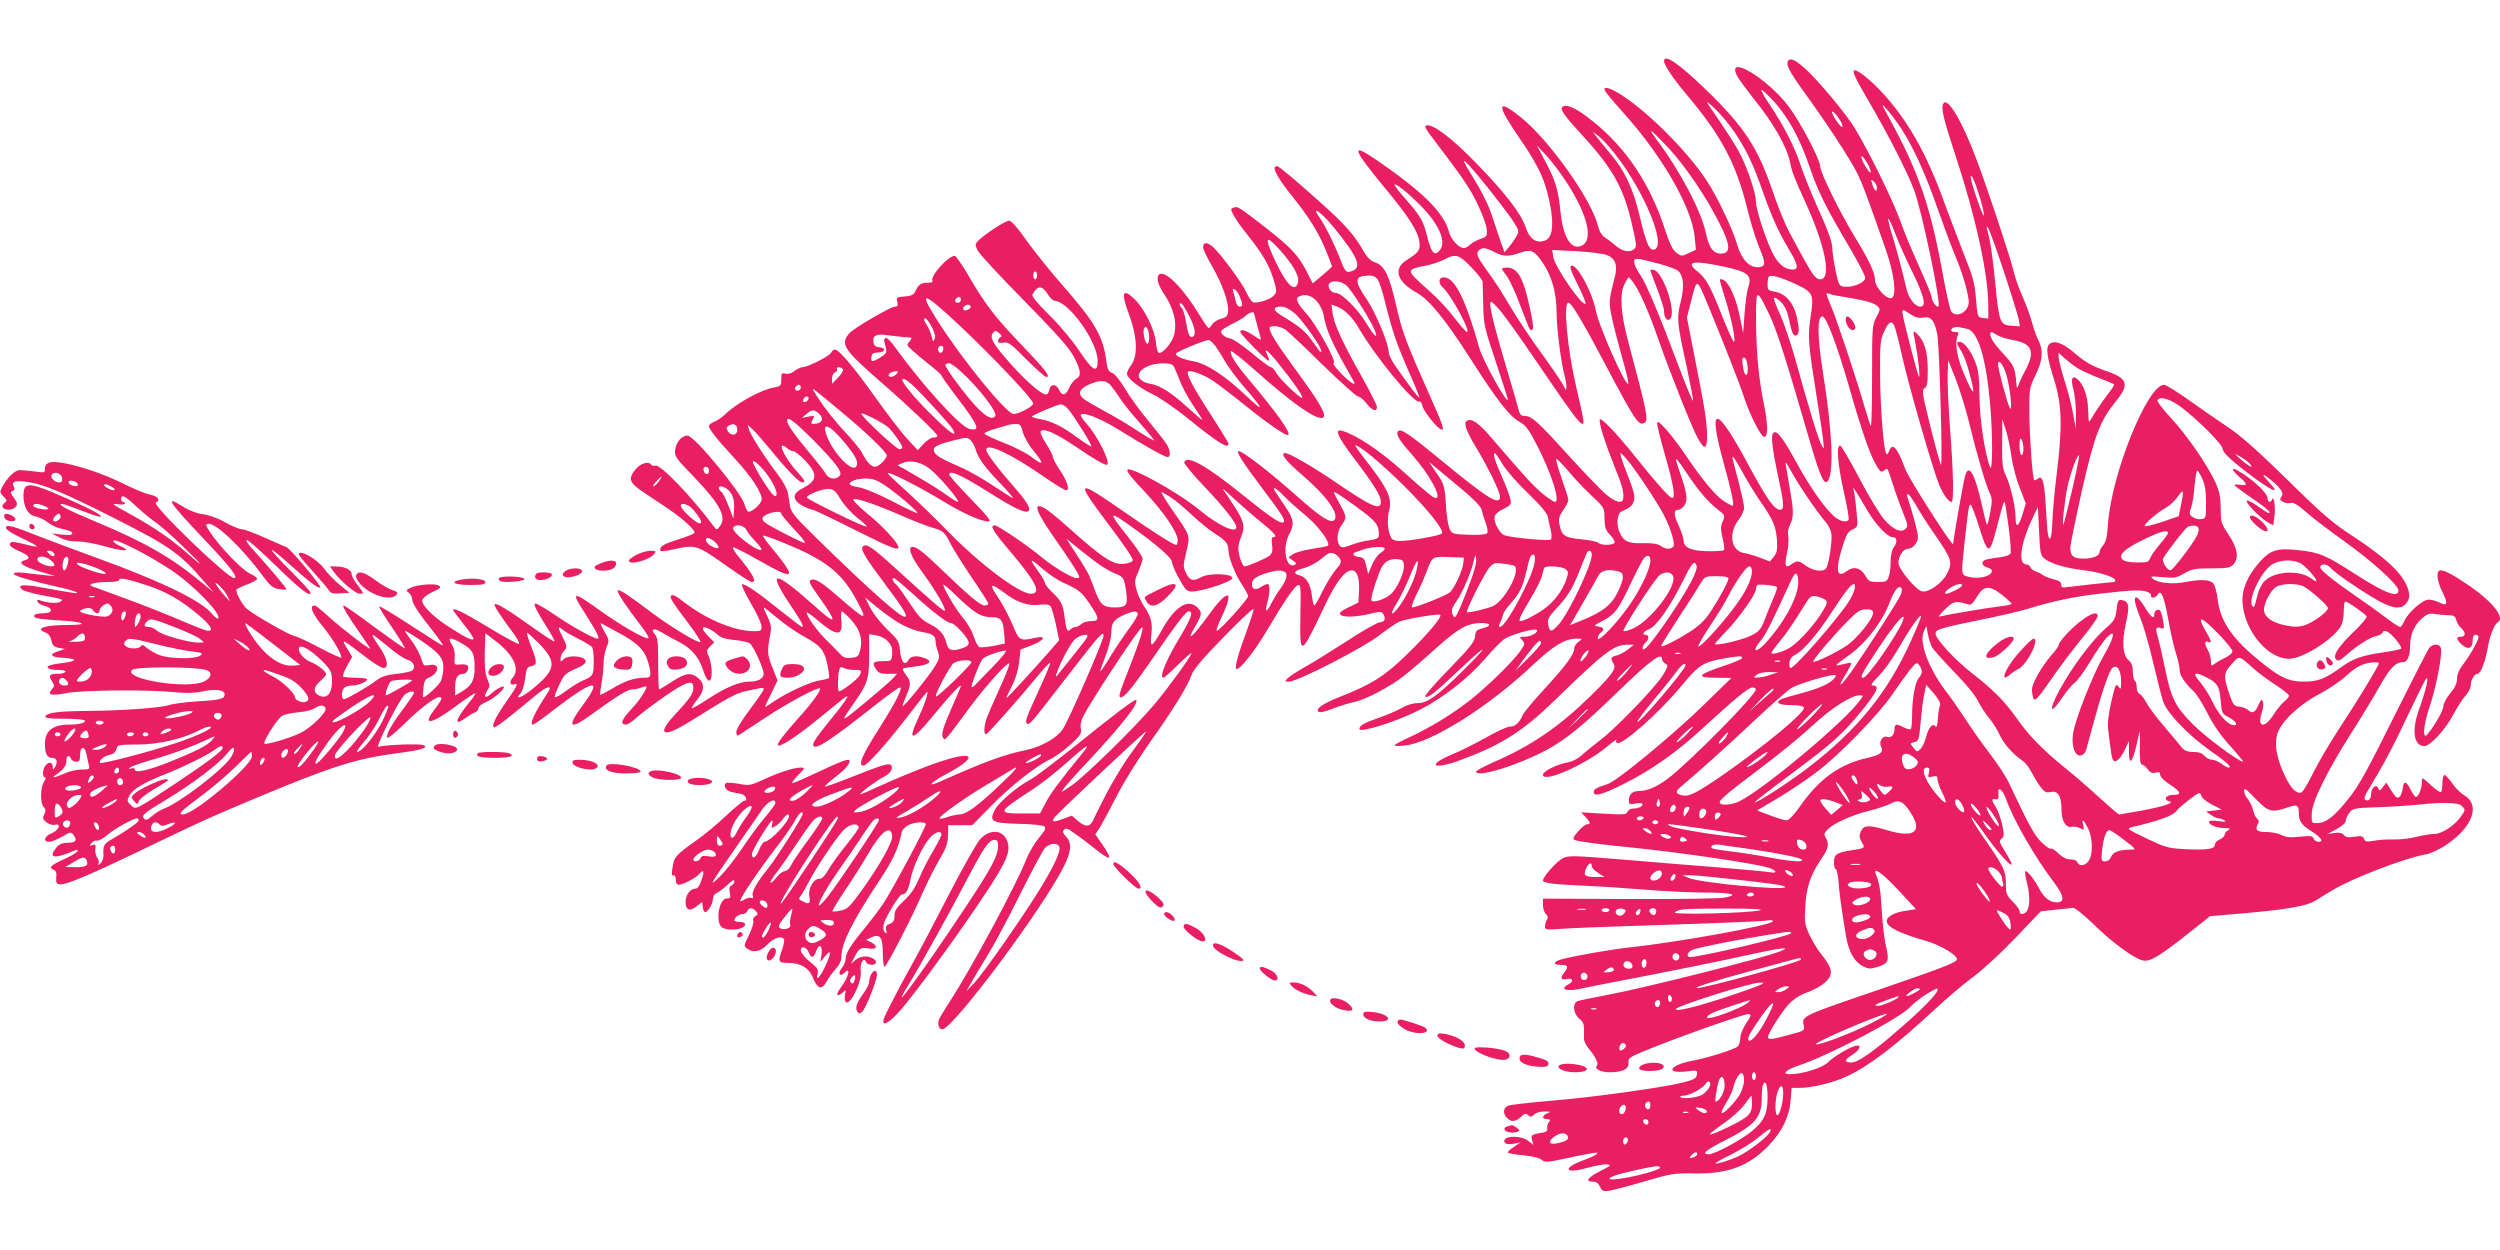 <?xml version="1.0" standalone="no"?>
<!DOCTYPE svg PUBLIC "-//W3C//DTD SVG 20010904//EN"
 "http://www.w3.org/TR/2001/REC-SVG-20010904/DTD/svg10.dtd">
<svg version="1.0" xmlns="http://www.w3.org/2000/svg"
 width="1280pt" height="640pt" viewBox="0 0 1280 640"
 preserveAspectRatio="xMidYMid meet">
<g transform="translate(0,640) scale(0.1,-0.1)"
fill="#e91e63" stroke="none">
<path d="M8520 6087 c0 -20 50 -94 111 -166 183 -216 258 -357 317 -597 16
-66 42 -149 57 -185 37 -89 37 -103 -1 -107 -46 -4 -87 39 -109 113 -23 82
-104 251 -160 335 -97 146 -291 341 -429 431 -64 42 -104 52 -87 22 5 -10 44
-56 86 -103 202 -222 358 -492 372 -645 l6 -64 -37 -17 c-35 -17 -37 -17 -63
2 -19 15 -35 46 -59 121 -75 231 -198 416 -370 553 -76 61 -125 86 -149 76
-24 -9 -4 -40 96 -148 156 -170 213 -271 255 -458 25 -110 25 -115 7 -128 -23
-16 -60 -8 -93 22 -14 12 -37 30 -51 39 -18 11 -30 31 -38 62 -34 136 -251
440 -395 555 -126 101 -126 66 -1 -115 99 -143 133 -222 156 -359 15 -96 3
-150 -37 -160 -42 -11 -74 13 -93 71 -23 70 -106 177 -255 330 -122 125 -217
198 -252 191 -14 -2 -6 -17 37 -73 150 -197 184 -247 224 -330 24 -49 45 -107
47 -128 3 -36 1 -39 -34 -51 -20 -7 -44 -21 -53 -30 -9 -9 -22 -16 -29 -16
-27 0 -66 42 -77 82 -26 99 -133 205 -370 368 -135 93 -126 60 38 -138 125
-150 173 -225 180 -280 6 -43 -2 -54 -67 -95 -68 -43 -47 -110 51 -164 65 -35
147 -136 280 -343 133 -209 197 -290 246 -318 35 -19 49 -38 93 -123 76 -148
120 -289 91 -289 -5 0 -32 18 -59 39 -47 38 -87 81 -262 285 -71 83 -105 106
-130 91 -18 -11 -3 -52 50 -140 59 -98 120 -223 120 -247 0 -49 -58 -14 -280
168 -187 154 -227 181 -241 167 -15 -15 3 -45 70 -120 89 -100 156 -223 122
-223 -12 0 -50 31 -167 136 -121 108 -236 185 -311 208 -43 13 -26 -28 57
-137 105 -139 140 -196 140 -224 0 -50 -44 -31 -248 109 -107 72 -221 138
-241 138 -29 0 0 -38 84 -110 128 -109 195 -204 166 -233 -18 -18 -70 15 -191
123 -132 118 -277 230 -297 230 -17 0 16 -52 127 -200 99 -131 114 -156 100
-165 -13 -8 -68 28 -200 135 -194 157 -293 213 -307 173 -2 -6 43 -61 100
-121 101 -105 167 -189 167 -211 0 -35 -94 9 -190 89 -84 70 -274 181 -347
204 -41 13 -25 -14 70 -114 95 -101 167 -207 167 -247 0 -13 -4 -23 -8 -23
-14 0 -121 68 -266 169 -244 170 -253 166 -93 -47 93 -123 137 -188 137 -201
0 -5 -15 -13 -33 -16 -63 -12 -108 16 -298 185 -52 47 -107 91 -122 99 -64 34
-43 -20 69 -179 45 -64 89 -131 98 -148 16 -30 16 -32 -2 -32 -23 0 -120 58
-180 108 -69 58 -223 162 -239 162 -26 0 -11 -27 68 -120 144 -169 175 -230
117 -230 -59 0 -264 154 -420 315 -65 66 -162 161 -217 210 -55 49 -98 91 -96
93 8 8 165 -72 278 -141 108 -66 200 -107 239 -107 16 0 -5 27 -91 115 -61 63
-111 119 -111 125 0 26 60 -1 197 -87 112 -71 173 -103 198 -103 31 0 13 40
-52 114 -94 107 -153 185 -153 203 0 38 121 -18 285 -131 60 -42 116 -76 123
-76 21 0 7 46 -34 107 -19 28 -34 58 -34 65 0 8 -16 38 -35 68 -21 32 -31 58
-26 63 16 16 80 -13 176 -78 88 -60 147 -95 161 -95 27 0 -44 146 -104 212
-19 21 -32 42 -28 45 15 15 105 -21 200 -81 126 -78 229 -136 244 -136 19 0
14 40 -10 73 -12 18 -54 71 -94 119 -40 48 -91 119 -114 158 -25 42 -51 75
-65 80 -19 7 -25 19 -30 57 -16 131 -58 203 -234 403 -55 63 -134 161 -174
217 -45 65 -79 103 -90 103 -19 0 -115 -62 -155 -99 -21 -21 -21 -23 -6 -54 9
-18 116 -133 238 -257 168 -171 229 -240 254 -286 37 -72 40 -99 11 -114 -11
-7 -27 -27 -35 -46 -17 -40 -36 -44 -53 -8 -14 31 -45 29 -49 -4 -2 -12 -9
-22 -16 -22 -24 0 -100 66 -179 154 -92 104 -111 136 -94 160 11 15 14 15 32
1 14 -12 16 -18 8 -21 -7 -3 -13 -12 -13 -20 0 -9 8 -12 28 -8 24 4 38 -6 116
-85 50 -50 96 -91 103 -91 24 0 -3 35 -130 168 -133 138 -183 204 -271 355
-31 53 -62 97 -68 97 -34 0 -128 -106 -114 -129 4 -5 -7 -9 -24 -9 -33 1 -46
-7 -64 -44 -9 -18 -21 -24 -55 -26 -40 -3 -42 -5 -37 -28 5 -19 2 -24 -12 -24
-22 0 -210 -110 -233 -136 -49 -55 -30 -84 161 -250 144 -125 290 -264 290
-276 0 -5 -9 -8 -21 -8 -11 0 -34 -15 -50 -32 l-30 -33 -52 56 c-29 30 -101
125 -162 210 -114 160 -189 249 -210 249 -7 0 -16 -7 -19 -15 -6 -17 -121 -75
-147 -75 -9 0 -27 -9 -41 -19 -15 -13 -33 -18 -46 -14 -19 5 -22 1 -22 -30 0
-32 -3 -35 -37 -41 -65 -10 -198 -84 -253 -140 -14 -13 -37 -29 -52 -35 -16
-6 -28 -16 -28 -22 0 -17 43 -71 134 -169 82 -89 136 -170 136 -207 0 -20 -46
-63 -67 -63 -6 0 -15 17 -21 38 -20 64 -258 352 -292 352 -29 0 -57 -32 -63
-71 -5 -34 -1 -41 99 -144 133 -139 166 -203 129 -251 -15 -19 -16 -19 -33 4
-113 152 -273 318 -297 308 -8 -3 -17 -1 -20 4 -13 20 -54 9 -79 -21 -43 -51
-36 -70 47 -125 150 -99 173 -116 215 -154 24 -21 41 -43 38 -48 -3 -5 -38
-20 -78 -32 -79 -25 -98 -36 -98 -55 0 -10 14 -9 68 2 118 26 116 26 293 -99
53 -37 101 -68 108 -68 27 0 8 38 -63 124 -21 25 -36 49 -33 53 4 3 63 -26
132 -66 116 -66 155 -82 155 -63 0 13 -37 66 -89 127 -28 33 -48 61 -43 63 4
1 52 -16 106 -38 207 -84 292 -149 365 -281 68 -124 62 -123 -85 4 -90 79
-124 99 -144 87 -10 -6 -2 -24 36 -76 106 -148 102 -163 -16 -56 -203 181
-244 187 -131 16 64 -95 80 -124 67 -124 -3 0 -53 39 -113 86 -119 96 -180
137 -194 132 -5 -2 16 -46 46 -98 57 -99 68 -139 38 -141 -104 -9 -261 54
-386 152 -32 26 -53 37 -60 30 -10 -10 0 -27 96 -154 32 -43 56 -81 53 -84 -9
-9 -150 76 -249 150 -123 93 -166 121 -174 114 -7 -7 39 -77 116 -177 28 -36
46 -66 41 -68 -17 -6 -142 66 -249 143 -141 101 -150 99 -76 -15 59 -92 78
-130 65 -130 -20 0 -127 59 -215 119 -50 34 -96 61 -103 61 -14 0 2 -33 68
-138 18 -29 31 -54 29 -56 -2 -3 -52 29 -109 70 -126 90 -189 129 -197 120 -6
-6 26 -55 99 -153 17 -24 29 -46 25 -49 -4 -4 -75 34 -158 85 -132 79 -179
102 -179 87 0 -2 24 -34 54 -72 30 -37 53 -71 50 -76 -6 -10 -49 12 -136 69
-76 50 -131 107 -126 131 2 10 25 28 52 41 43 20 47 24 32 33 -22 13 -115 4
-147 -13 -21 -11 -21 -13 -6 -24 9 -7 17 -21 17 -31 0 -22 31 -71 108 -167 30
-38 52 -70 50 -72 -1 -2 -75 44 -162 101 -87 57 -161 102 -164 99 -3 -3 27
-52 67 -110 39 -58 68 -105 64 -105 -4 0 -75 50 -157 110 -81 61 -152 110
-157 110 -10 0 21 -53 86 -145 23 -33 45 -66 50 -74 11 -20 -147 102 -217 166
-32 29 -62 53 -66 53 -31 0 -15 -40 46 -114 44 -53 97 -144 89 -153 -3 -3 -52
20 -109 50 -57 30 -116 58 -132 61 -29 7 -191 99 -239 136 -24 19 -57 77 -57
100 0 4 23 16 52 26 28 11 53 24 54 29 2 6 -14 18 -36 28 -41 19 -151 133
-203 210 -24 36 -26 43 -12 45 38 8 178 -126 283 -270 33 -45 49 -58 77 -64
20 -3 38 -4 41 -2 4 4 -62 83 -189 225 -11 13 -18 26 -14 29 3 4 72 -57 152
-135 128 -124 175 -160 175 -134 0 4 -46 54 -102 110 -56 56 -100 105 -97 107
3 3 43 -29 89 -71 109 -97 147 -126 160 -121 11 3 -154 200 -174 207 -6 2 -55
23 -108 47 -54 24 -107 44 -119 44 -12 0 -51 16 -85 35 -38 22 -84 38 -114 42
-32 4 -70 18 -103 39 -98 62 -75 26 108 -167 133 -140 179 -199 154 -199 -35
0 -426 378 -401 387 26 10 11 32 -25 39 -21 4 -72 24 -113 44 -111 55 -198 87
-296 111 -97 23 -134 17 -134 -22 0 -20 -3 -20 -52 -13 -29 4 -64 7 -78 7 -25
-1 -64 -39 -90 -89 -12 -22 -11 -27 8 -46 19 -19 19 -23 5 -33 -9 -7 -13 -17
-9 -23 10 -17 51 -15 66 3 11 13 9 21 -9 46 -18 25 -20 30 -7 35 12 5 13 11 6
24 -14 26 11 32 80 21 80 -13 186 -58 441 -187 276 -140 330 -177 452 -319
l52 -59 -62 51 c-155 129 -295 209 -548 314 -139 58 -198 89 -167 89 7 0 53
-16 103 -36 92 -35 119 -40 76 -11 -35 23 -235 113 -295 132 -63 21 -82 11
-82 -42 0 -58 23 -99 61 -107 18 -3 47 -17 64 -31 18 -13 45 -27 61 -30 55
-13 64 -16 64 -27 0 -7 -18 -9 -53 -5 l-52 6 40 -21 c27 -14 57 -21 90 -20 27
0 89 -10 137 -24 97 -28 149 -29 86 -1 -21 9 -38 21 -38 27 0 20 168 -64 295
-148 116 -77 262 -228 242 -249 -4 -3 -18 8 -32 25 -56 67 -258 165 -580 282
-110 40 -248 92 -308 115 -132 53 -167 62 -167 42 0 -8 37 -32 87 -55 93 -44
94 -51 4 -27 -30 8 -58 12 -63 9 -18 -11 -6 -26 36 -44 53 -22 66 -39 37 -47
-46 -12 -20 -32 85 -63 l69 -20 -55 5 c-30 3 -79 9 -107 12 -34 4 -53 2 -53
-5 0 -10 92 -37 230 -68 84 -18 129 -38 65 -28 -22 3 -87 14 -144 25 -102 19
-138 16 -107 -10 8 -7 52 -19 98 -28 114 -21 117 -22 95 -35 -17 -9 -67 -5
-104 9 -10 4 -14 2 -11 -7 2 -8 19 -18 36 -22 47 -12 42 -38 -7 -38 -43 0 -62
-14 -33 -25 9 -3 65 -9 125 -12 121 -7 145 -23 33 -23 -120 0 -170 -18 -112
-39 15 -6 25 -20 29 -40 5 -25 13 -33 38 -38 l32 -6 -34 -11 c-51 -16 -41 -31
24 -34 31 -2 57 -7 57 -11 0 -5 -24 -11 -54 -15 -30 -3 -61 -9 -70 -12 -28
-11 -6 -24 40 -24 28 0 43 -4 39 -10 -3 -5 -21 -10 -39 -10 -43 0 -49 -8 -30
-38 14 -22 14 -25 -1 -42 -25 -28 -2 -34 73 -19 78 16 419 19 554 5 63 -6 104
-5 147 4 65 14 111 8 111 -15 0 -23 -20 -29 -140 -36 -63 -4 -128 -13 -145
-19 -37 -14 -245 -29 -420 -30 -145 -1 -206 -9 -213 -28 -3 -9 21 -12 97 -12
55 0 102 -4 105 -9 7 -11 -28 -21 -80 -21 -84 0 -124 -32 -124 -98 0 -51 11
-72 36 -72 26 0 32 -22 14 -50 -8 -13 -10 -13 -10 2 0 25 -16 30 -34 12 -18
-17 -22 -64 -5 -64 5 0 3 -10 -5 -22 -20 -28 -21 -112 -2 -130 10 -10 11 -18
3 -37 -10 -20 -8 -26 11 -41 12 -10 31 -16 42 -13 36 9 23 -27 -15 -43 -39
-16 -47 -44 -13 -44 12 0 41 12 66 26 43 26 46 26 59 8 20 -27 11 -39 -31 -39
-28 -1 -44 -7 -57 -24 -41 -51 -17 -60 70 -25 40 17 44 17 35 3 -3 -6 -35 -24
-70 -40 -65 -29 -77 -42 -48 -53 11 -4 15 -16 12 -38 -2 -27 1 -34 19 -36 29
-4 153 48 445 189 298 143 308 148 573 259 379 158 499 196 712 224 119 15
162 29 131 41 -22 9 -207 1 -230 -9 -21 -10 105 242 134 267 21 17 48 23 48 9
0 -4 -24 -39 -52 -77 -63 -83 -95 -141 -85 -152 4 -4 40 25 80 64 111 109 197
168 197 135 0 -5 -16 -30 -36 -56 -66 -84 -15 -75 111 19 48 36 92 65 97 65 6
0 -8 -21 -30 -47 -70 -86 -81 -125 -20 -80 18 13 41 27 51 30 9 4 17 13 17 22
0 8 17 22 38 30 37 16 92 62 92 77 0 11 -39 -9 -67 -35 -29 -26 -40 -16 -19
16 15 22 15 27 1 61 -11 27 -15 64 -13 135 l3 99 55 -42 c91 -70 124 -143 84
-187 -19 -21 -11 -41 12 -32 21 8 10 -13 -51 -100 -48 -69 -69 -114 -56 -121
4 -3 43 24 87 60 43 35 101 82 127 104 59 49 89 55 61 13 -67 -102 -95 -163
-76 -163 6 0 51 31 100 70 212 163 262 173 157 31 -85 -115 -71 -132 41 -51
129 94 187 130 210 130 12 0 34 4 48 10 14 5 26 7 26 4 0 -17 -39 -75 -82
-120 -47 -50 -54 -74 -22 -74 7 0 31 15 51 34 51 45 189 144 236 167 43 22 57
18 57 -15 0 -27 -22 -58 -97 -138 -75 -80 -69 -112 15 -69 21 10 95 55 165 99
86 55 144 84 179 92 29 6 63 13 75 16 14 4 23 2 23 -5 0 -6 -32 -52 -70 -103
-41 -53 -70 -102 -70 -116 0 -16 4 -21 13 -16 6 5 66 44 132 87 116 77 274
162 283 152 8 -7 -40 -74 -106 -147 -79 -88 -116 -137 -109 -144 10 -11 94 44
199 129 55 45 114 92 129 105 46 38 34 12 -38 -77 -95 -117 -116 -148 -108
-160 12 -21 90 30 315 208 63 50 120 91 127 91 18 0 -20 -74 -106 -210 -88
-138 -110 -190 -80 -190 17 0 107 99 209 230 136 175 122 160 115 125 -3 -16
-21 -63 -40 -104 -64 -136 -36 -130 83 17 75 91 132 152 132 140 0 -3 -20 -50
-44 -104 -50 -114 -58 -144 -47 -163 9 -15 11 -13 134 154 84 114 200 242 205
227 2 -6 -21 -64 -51 -129 -30 -65 -59 -133 -66 -152 -13 -40 -15 -81 -3 -81
8 0 177 191 277 313 26 32 50 56 52 53 2 -2 -22 -62 -55 -133 -69 -150 -76
-169 -63 -178 13 -7 13 -7 205 241 167 216 186 237 186 209 0 -25 -178 -433
-209 -479 -31 -46 -110 -90 -191 -107 -108 -22 -209 -59 -447 -165 -58 -25
-35 2 30 36 201 106 152 136 -80 49 -74 -28 -183 -73 -241 -100 -58 -27 -107
-48 -108 -46 -5 5 86 72 122 90 34 18 50 45 35 60 -11 11 -44 1 -210 -65 -68
-27 -125 -47 -127 -45 -3 2 21 24 51 47 50 38 75 67 75 84 0 15 -37 2 -155
-54 -70 -33 -132 -60 -138 -60 -6 0 7 18 28 40 38 38 38 40 15 40 -35 0 -113
-25 -192 -62 -65 -30 -72 -31 -126 -21 -31 6 -61 7 -66 3 -14 -14 1 -39 29
-45 14 -3 36 -7 50 -10 24 -5 36 -35 15 -35 -6 0 -49 -36 -96 -80 -47 -44
-116 -101 -153 -126 -96 -68 -109 -82 -116 -125 -8 -45 -7 -55 6 -51 5 1 9 -9
9 -23 0 -16 6 -25 15 -25 21 0 88 35 104 54 24 28 29 17 13 -29 -10 -30 -20
-45 -32 -45 -26 0 -50 -33 -50 -69 0 -41 22 -49 57 -21 l28 22 3 -26 c2 -14 7
-26 12 -26 15 0 40 43 40 68 0 13 8 25 18 29 9 3 34 22 55 41 26 25 37 31 37
20 0 -9 -7 -18 -15 -22 -10 -4 -13 -14 -9 -36 6 -26 4 -30 -15 -30 -42 0 -60
-129 -22 -150 25 -13 77 -13 102 1 25 13 16 29 -17 29 -13 0 -24 4 -24 8 0 14
24 32 42 32 10 0 21 7 24 15 8 20 28 19 45 -1 11 -13 10 -17 -4 -25 -9 -5 -14
-16 -10 -24 3 -9 -7 -41 -22 -72 -27 -54 -27 -57 -10 -70 33 -23 69 -16 105
22 32 33 72 46 84 26 3 -5 -1 -28 -9 -51 -23 -66 -21 -70 33 -70 59 0 104 -26
122 -71 26 -65 48 -71 75 -20 7 14 27 41 43 59 20 22 30 44 30 65 0 67 56 179
187 377 76 114 105 176 120 252 3 17 16 33 35 43 32 17 90 20 90 5 0 -17 -175
-343 -218 -407 -23 -34 -65 -89 -92 -122 -73 -87 -100 -131 -100 -158 0 -14
-9 -37 -21 -51 -21 -27 -9 -46 14 -23 36 36 22 -22 -18 -75 -27 -36 -22 -53 8
-27 19 17 20 17 14 -7 -3 -14 -3 -31 2 -38 19 -31 86 101 78 155 -6 37 15 78
26 49 7 -17 42 -22 51 -7 9 14 -23 34 -54 34 -17 0 -39 -8 -51 -19 l-22 -19
18 35 c23 45 33 51 71 44 42 -8 52 11 17 30 l-28 14 27 13 c44 20 58 0 58 -82
0 -38 4 -69 9 -69 10 0 145 262 196 381 20 46 57 119 82 163 38 64 46 88 47
130 l1 51 62 0 61 0 94 96 c97 100 232 207 304 241 23 10 69 44 103 74 53 48
60 59 55 83 -4 17 1 41 11 62 42 81 261 415 298 454 20 21 -4 -59 -58 -197
-58 -148 -61 -158 -45 -158 17 0 57 48 138 165 144 210 193 275 208 275 25 0
15 -31 -40 -124 -77 -128 -113 -216 -89 -216 4 0 38 30 75 67 38 37 68 63 68
58 0 -14 -117 -175 -190 -262 -97 -115 -350 -363 -421 -413 -58 -40 -62 -42
-41 -15 13 17 69 80 126 140 173 186 259 296 243 311 -6 6 -97 -62 -312 -235
-105 -84 -208 -162 -230 -173 -64 -33 -159 -114 -180 -152 -33 -62 -19 -70
120 -74 66 -1 125 -7 132 -13 10 -9 4 -21 -27 -58 -22 -26 -51 -75 -65 -110
-51 -130 -277 -551 -390 -726 -29 -44 -55 -88 -58 -97 -8 -22 1 -48 17 -48 54
0 511 612 622 832 40 79 43 122 12 155 -16 17 -19 26 -10 35 8 8 17 7 34 -5
13 -9 34 -25 48 -34 14 -10 49 -37 78 -60 82 -65 92 -59 36 23 l-36 52 25 38
c13 22 52 94 86 161 34 67 109 188 167 270 117 164 194 288 215 348 10 28 58
85 164 193 82 85 151 149 153 144 2 -6 -13 -52 -32 -104 -47 -127 -66 -197
-56 -203 15 -9 94 90 159 201 89 150 137 220 156 228 15 5 16 -9 13 -151 -4
-219 0 -217 121 38 60 128 107 189 142 189 27 0 41 -41 37 -109 l-3 -56 -47
-23 c-27 -12 -48 -26 -48 -32 0 -23 78 -23 174 2 30 7 41 6 47 -4 16 -25 10
-43 -16 -44 -13 -1 -86 -42 -162 -92 -76 -49 -172 -109 -213 -132 -41 -23 -84
-50 -95 -61 -19 -19 -19 -19 5 -19 43 0 378 172 462 237 42 33 90 65 105 71
34 14 200 41 207 34 11 -10 -62 -97 -169 -201 -115 -113 -184 -156 -350 -221
-79 -31 -120 -59 -106 -73 7 -7 31 -3 78 16 37 14 84 28 103 32 55 9 189 79
261 137 37 29 111 93 165 142 111 100 157 125 227 126 53 0 56 -15 4 -28 -27
-7 -33 -13 -35 -42 -3 -27 -27 -57 -135 -168 -73 -74 -126 -137 -120 -139 18
-6 44 14 188 150 141 133 140 115 -2 -24 -126 -124 -176 -159 -224 -159 -25 0
-57 -10 -83 -25 -24 -14 -76 -36 -116 -50 -74 -25 -100 -40 -100 -57 0 -23
193 38 310 98 119 61 252 165 334 262 39 46 85 92 101 102 36 22 154 55 163
45 12 -11 -30 -35 -61 -35 -29 0 -29 -1 -13 -18 15 -18 14 -21 -12 -58 -40
-55 -164 -176 -249 -244 -87 -70 -211 -146 -315 -194 -43 -19 -78 -38 -78 -42
0 -4 24 -4 53 -1 135 14 426 196 655 412 108 101 163 134 222 135 34 0 34 0
12 -16 -12 -8 -22 -24 -22 -35 0 -29 -44 -89 -155 -209 -53 -58 -102 -116
-108 -130 -18 -41 -39 -60 -65 -60 -14 0 -70 -25 -123 -56 -54 -30 -133 -70
-175 -87 -129 -54 -100 -80 34 -32 213 77 325 147 492 309 257 250 304 286
375 285 l30 0 -30 -24 c-16 -13 -42 -27 -57 -31 -31 -6 -34 -15 -16 -43 15
-24 -9 -58 -124 -170 -158 -154 -301 -251 -490 -333 -53 -23 -94 -46 -91 -51
17 -27 217 36 363 114 99 54 185 124 362 296 168 163 228 207 228 168 0 -7 7
-18 17 -23 15 -9 14 -14 -12 -57 -34 -59 -239 -271 -320 -333 -33 -25 -76 -60
-95 -77 -21 -20 -51 -35 -75 -39 -56 -10 -125 -45 -125 -63 0 -43 207 47 319
137 35 29 60 47 57 42 -3 -6 -2 -13 3 -16 24 -15 217 155 329 291 92 111 110
122 226 143 73 12 86 13 86 1 0 -5 -46 -25 -102 -43 -128 -43 -136 -58 -31
-58 l78 -1 -147 -143 c-154 -150 -439 -385 -486 -400 -59 -19 -72 -26 -72 -42
0 -25 45 -12 153 42 140 70 270 161 400 281 176 161 239 213 259 213 10 0 18
-4 18 -10 0 -29 -346 -379 -454 -459 -55 -41 -103 -61 -145 -61 -33 0 -51 -17
-51 -47 0 -22 3 -23 35 -17 21 4 35 2 35 -4 0 -12 -24 -22 -51 -22 -11 0 -22
-7 -26 -16 -5 -15 -20 -16 -122 -10 l-116 7 23 -24 c25 -27 28 -37 8 -37 -8 0
-28 -16 -46 -37 -24 -27 -29 -38 -19 -43 15 -8 133 -24 299 -40 245 -25 614
-79 693 -102 43 -13 51 -32 10 -24 -16 3 -140 15 -278 26 -137 11 -363 29
-502 41 -229 19 -254 19 -281 5 -32 -16 -102 -95 -102 -114 0 -13 49 -20 215
-27 72 -3 209 -12 305 -20 96 -8 237 -15 313 -15 137 0 175 -11 95 -26 -24 -5
-242 -8 -485 -7 l-443 2 0 -33 c0 -19 7 -39 15 -46 11 -9 12 -17 5 -30 -6 -10
-10 -26 -10 -35 0 -15 9 -16 78 -11 42 4 286 13 542 21 256 8 485 18 510 21
32 5 42 3 35 -5 -21 -21 -477 -104 -725 -131 -103 -11 -278 -42 -352 -61 -45
-12 -50 -29 -10 -29 40 0 45 -9 22 -38 -24 -30 -19 -41 15 -34 30 5 33 -13 5
-28 -50 -27 -6 -39 73 -20 23 5 173 35 332 65 160 31 382 76 494 101 190 42
252 50 185 23 -84 -34 -701 -189 -884 -223 -75 -14 -143 -28 -153 -32 -27 -10
-22 -64 8 -89 25 -19 27 -28 25 -103 -1 -13 12 -38 29 -57 30 -35 47 -72 37
-82 -15 -15 20 -33 65 -33 67 0 100 17 97 49 -3 22 5 28 72 56 144 61 523 196
542 193 16 -3 15 -7 -12 -48 -17 -26 -30 -58 -30 -76 0 -17 -6 -36 -13 -42
-19 -16 -155 -59 -227 -72 -118 -21 -150 -68 -38 -56 58 7 59 7 56 -16 -2 -19
-14 -26 -73 -41 -106 -26 -456 -75 -675 -93 -107 -9 -205 -20 -217 -25 -27
-10 -30 -41 -7 -63 21 -22 43 -20 71 5 18 18 25 20 37 9 13 -10 18 -9 31 4 10
9 32 16 53 15 32 0 34 -1 15 -9 -29 -12 -30 -30 -2 -30 17 0 19 -3 10 -14 -7
-8 -11 -23 -9 -32 2 -12 -4 -19 -17 -22 -64 -10 -67 -12 -61 -39 l7 -25 -27
21 c-41 32 -140 25 -119 -9 5 -8 20 -10 44 -6 l36 7 -32 -22 c-18 -11 -33 -25
-33 -29 0 -5 35 -11 78 -15 47 -5 84 -13 95 -23 16 -14 27 -14 120 6 157 33
170 35 164 25 -4 -6 -33 -20 -66 -32 -114 -41 -103 -74 14 -41 42 12 88 20
103 18 24 -3 21 -6 -33 -33 -65 -33 -82 -55 -41 -55 19 0 30 -8 38 -26 11 -23
16 -25 51 -20 21 4 102 25 180 48 132 39 149 42 252 40 170 -3 276 36 376 138
72 74 110 150 117 235 l5 65 41 0 c64 0 173 27 242 59 115 54 250 157 459 351
55 51 141 124 191 161 50 37 148 128 217 201 l126 132 73 8 c40 4 81 8 90 10
10 2 53 -32 110 -87 92 -90 201 -170 247 -182 40 -10 89 20 296 186 l50 40
185 16 c211 19 309 36 354 63 17 11 57 36 90 55 96 59 370 164 473 182 23 3
68 24 100 44 141 92 186 208 100 259 -19 11 -47 39 -63 63 -16 23 -33 42 -39
41 -5 -2 -10 -20 -10 -41 0 -22 -3 -42 -7 -46 -3 -4 -27 12 -52 35 -45 42 -46
42 -46 17 0 -34 -17 -77 -30 -77 -5 0 -18 16 -27 36 -22 46 -37 48 -41 7 -2
-17 -9 -37 -17 -43 -11 -9 -19 -3 -41 31 l-26 42 -18 -23 c-15 -20 -18 -21
-24 -5 -9 24 -36 1 -36 -31 0 -25 -14 -39 -30 -29 -7 4 -3 20 11 43 84 139
132 229 206 387 47 99 89 185 95 190 16 16 -2 -62 -34 -150 -42 -112 -31 -195
25 -195 29 0 106 83 146 158 18 35 46 78 62 97 16 18 29 42 29 54 0 30 18 61
35 61 16 0 41 64 54 142 10 58 32 111 51 123 36 22 -27 103 -143 183 -83 57
-129 82 -152 82 -23 0 -19 -53 10 -111 30 -59 26 -75 -15 -54 -16 8 -41 15
-55 15 -31 0 -107 -67 -125 -110 -7 -17 -17 -30 -22 -30 -5 0 -35 19 -66 43
-31 24 -95 70 -142 102 -138 96 -200 145 -200 161 0 19 34 18 51 -2 19 -23
127 -99 221 -155 86 -52 134 -62 162 -34 26 26 28 53 7 100 -30 67 -111 141
-261 241 -118 76 -163 115 -350 299 -149 146 -241 227 -300 266 -47 31 -136
93 -198 137 -63 45 -122 82 -132 82 -85 0 -269 -456 -287 -712 -4 -65 -11 -94
-25 -110 -10 -11 -18 -27 -18 -34 0 -20 -34 -34 -82 -34 -52 0 -68 13 -68 55
0 16 27 148 59 291 65 287 93 360 177 463 67 82 57 114 -48 150 -78 27 -108
44 -168 95 -58 50 -102 65 -126 45 -21 -17 -15 -63 26 -193 37 -122 40 -234
10 -475 -11 -90 -21 -199 -22 -243 -2 -78 -13 -111 -22 -66 -3 13 -8 74 -11
136 -7 132 -17 171 -40 152 -9 -7 -18 -11 -20 -8 -9 8 -25 240 -25 358 0 110
2 118 32 180 37 74 41 127 14 179 -10 18 -24 59 -32 90 -8 31 -30 90 -48 131
-19 41 -39 100 -46 130 -16 68 -125 398 -186 562 -75 203 -152 334 -174 298
-13 -22 -1 -74 60 -260 105 -316 170 -614 170 -774 l0 -67 -27 3 c-28 3 -28 4
-36 97 -6 81 -16 115 -62 230 -29 75 -75 195 -101 266 -89 248 -188 422 -318
562 -59 63 -120 113 -140 113 -16 0 0 -36 70 -155 96 -164 196 -358 233 -455
40 -103 140 -584 126 -599 -9 -8 -35 28 -35 48 0 9 -30 81 -66 161 -36 80 -79
183 -95 230 -44 123 -189 412 -251 502 -29 42 -92 122 -141 177 -94 109 -160
162 -179 143 -18 -18 -1 -52 78 -162 116 -160 232 -337 270 -411 30 -61 49
-110 151 -402 42 -122 55 -233 28 -243 -25 -10 -85 56 -85 93 0 36 -32 104
-104 221 -74 121 -176 328 -176 358 0 35 -102 229 -162 309 -110 145 -323 272
-264 156 9 -17 47 -68 83 -114 102 -125 172 -248 188 -328 9 -47 21 -78 81
-210 100 -219 133 -389 74 -389 -22 0 -39 21 -85 105 -21 39 -55 102 -76 140
-20 39 -56 126 -79 195 -80 236 -148 340 -351 536 -136 131 -209 180 -209 141z
m562 -206 c75 -83 133 -190 183 -335 44 -129 81 -204 209 -420 42 -72 76 -138
76 -148 0 -24 -60 -50 -104 -46 -30 3 -31 5 -48 83 -9 44 -17 98 -17 120 -1
26 -23 89 -67 185 -36 80 -79 186 -95 235 -33 98 -85 200 -161 313 -27 39 -44
72 -39 72 5 0 33 -27 63 -59z m-200 -160 c58 -85 96 -165 145 -306 44 -125 79
-202 131 -290 47 -77 53 -105 22 -105 -44 0 -78 29 -108 92 -38 80 -82 220
-82 259 0 39 -41 163 -79 237 -24 48 -72 122 -168 262 -9 14 7 3 36 -25 29
-27 76 -83 103 -124z m850 24 c62 -93 131 -245 191 -420 31 -88 71 -196 90
-240 34 -79 67 -193 67 -231 0 -50 -61 -84 -89 -50 -6 7 -25 89 -42 182 -64
357 -126 536 -279 814 -40 73 -40 74 -9 40 17 -19 49 -62 71 -95z m-309 36
c10 -17 14 -31 8 -31 -9 0 -51 61 -51 75 0 13 24 -12 43 -44z m-881 -138 c88
-95 190 -245 260 -383 56 -109 61 -153 17 -158 -43 -5 -68 25 -84 101 -24 116
-133 323 -256 486 -49 66 -23 46 63 -46z m-304 6 c162 -185 305 -513 230 -527
-24 -5 -42 39 -73 172 -31 134 -78 235 -148 317 -29 34 -61 73 -72 88 l-20 26
22 -16 c12 -8 40 -35 61 -60z m-220 -178 c109 -166 142 -298 82 -328 -54 -27
-96 39 -110 170 -12 116 -24 158 -76 257 l-45 85 47 -50 c26 -27 72 -88 102
-134z m1542 94 c12 -19 20 -41 17 -48 -3 -10 -47 61 -47 78 0 12 10 3 30 -30z
m-1943 -125 c46 -58 102 -131 124 -163 37 -56 38 -60 24 -85 -8 -15 -25 -40
-38 -55 l-24 -29 -21 59 c-11 32 -28 83 -38 113 -21 68 -52 131 -116 235 -63
101 -32 75 89 -75z m2519 -48 c14 -45 24 -88 21 -95 -4 -12 -67 172 -67 196 0
25 21 -19 46 -101z m-526 45 c0 -26 -15 -12 -25 23 -7 22 -6 23 9 11 9 -7 16
-23 16 -34z m-2338 -88 c101 -102 138 -194 95 -236 -25 -25 -40 -4 -61 81 -19
76 -34 101 -113 191 -29 33 -53 64 -53 68 0 15 64 -36 132 -104z m2432 -146
c16 -43 55 -131 88 -197 61 -125 73 -176 39 -176 -25 0 -59 43 -69 89 -24 101
-54 214 -76 284 -13 42 -21 77 -17 77 3 0 19 -35 35 -77z m555 -191 c39 -117
73 -229 77 -248 l6 -35 -43 3 c-59 4 -64 17 -83 217 -15 148 -25 217 -42 276
-4 14 -3 17 4 10 6 -5 42 -106 81 -223z m-2609 98 c47 -24 73 -25 130 -5 53
19 71 14 103 -28 59 -78 87 -168 87 -285 0 -75 24 -258 40 -312 5 -19 10 -46
10 -60 0 -22 -2 -21 -18 11 -10 19 -60 92 -111 162 -51 70 -122 176 -157 235
-34 59 -82 134 -106 166 -64 88 -72 104 -58 122 17 19 33 18 80 -6z m578 -16
c42 -17 55 -52 41 -107 -33 -129 -33 -133 -15 -219 10 -46 34 -136 52 -202 19
-65 33 -123 31 -130 -9 -26 -152 294 -167 377 -17 88 -91 227 -122 227 -15 0
-8 -22 34 -106 23 -46 39 -86 36 -89 -16 -17 -156 187 -165 238 l-6 37 124 -6
c68 -4 139 -13 157 -20z m-685 -73 c26 -27 47 -56 48 -63 0 -7 2 -60 3 -118 2
-99 5 -115 64 -291 34 -102 62 -189 62 -194 0 -32 -128 199 -146 263 -69 248
-126 362 -181 362 -29 0 -31 -30 -3 -55 41 -37 142 -225 121 -225 -5 0 -35 34
-67 76 -32 42 -90 104 -129 137 -38 33 -76 69 -84 80 -18 25 -6 33 69 47 30 5
75 21 100 34 55 29 73 22 143 -53z m957 27 c41 -11 83 -27 92 -35 28 -25 33
-80 13 -159 -21 -85 -19 -104 31 -332 19 -90 34 -168 32 -173 -2 -6 -37 79
-78 188 -89 239 -163 415 -190 453 -30 41 -41 78 -27 83 14 4 25 2 127 -25z
m330 -14 c123 -27 142 -44 120 -108 -6 -19 -14 -79 -18 -133 l-7 -98 -17 83
c-18 90 -52 169 -80 186 -9 6 -19 8 -22 6 -2 -3 9 -43 24 -90 35 -105 64 -253
44 -226 -7 10 -32 66 -55 124 -62 158 -84 197 -129 233 -64 51 -22 58 140 23z
m-3520 -44 c0 -11 -4 -20 -10 -20 -5 0 -10 9 -10 20 0 11 5 20 10 20 6 0 10
-9 10 -20z m3887 -46 c87 -41 91 -51 73 -169 -15 -96 -11 -141 29 -392 16 -98
32 -203 35 -233 6 -53 6 -54 -8 -29 -16 28 -65 190 -135 443 -23 81 -57 182
-76 224 -20 42 -34 80 -32 86 2 6 18 -3 35 -20 22 -23 33 -47 42 -91 14 -69
23 -88 39 -79 14 9 14 31 0 96 -15 68 -58 118 -110 126 -36 6 -39 9 -39 39 0
17 3 35 7 39 11 11 63 -4 140 -40z m-830 3 c32 -47 75 -145 123 -282 60 -172
176 -463 203 -509 34 -61 47 -58 47 11 0 72 -10 134 -62 397 l-41 210 18 70
c34 136 30 136 87 1 84 -203 164 -407 188 -480 28 -88 89 -207 104 -202 19 6
18 63 -3 169 -28 137 -40 274 -40 438 0 156 2 156 70 15 36 -75 87 -235 209
-657 51 -174 72 -218 90 -188 30 49 21 252 -25 543 -31 195 -32 297 -4 297 19
0 73 -142 135 -356 68 -237 109 -356 144 -412 17 -28 23 -32 36 -21 8 6 16 10
18 8 2 -2 16 -42 31 -89 15 -47 39 -112 52 -144 21 -51 23 -61 10 -73 -22 -23
-63 -6 -109 46 -22 25 -80 120 -127 210 -47 90 -92 166 -98 169 -22 7 -15 -92
17 -235 17 -74 28 -139 25 -144 -11 -16 -43 -9 -73 16 -47 39 -124 149 -192
273 -71 130 -101 169 -119 157 -16 -9 -9 -75 25 -233 29 -135 30 -162 8 -162
-29 0 -68 55 -159 224 -170 317 -214 322 -130 16 39 -139 56 -220 46 -220 -3
0 -23 10 -43 23 -41 25 -107 103 -198 237 -72 105 -135 178 -145 168 -4 -4 14
-78 39 -165 43 -149 56 -223 38 -223 -13 0 -81 76 -184 205 -106 133 -188 217
-188 195 0 -30 28 -118 73 -230 44 -110 51 -134 48 -172 -2 -29 -39 -21 -87
20 -25 20 -106 105 -181 187 -166 183 -200 215 -234 215 -23 0 -28 6 -38 48
-7 26 -32 112 -56 192 -54 180 -85 301 -85 332 1 21 5 18 43 -23 23 -25 107
-142 187 -260 178 -262 227 -329 241 -329 12 0 10 13 -31 190 -45 192 -67 430
-40 430 16 0 69 -88 201 -338 137 -259 157 -289 184 -279 28 11 23 38 -81 427
-35 135 -42 229 -19 280 10 22 21 40 24 40 3 0 16 -15 28 -33z m-3002 -54 c11
-18 26 -32 34 -33 72 -2 221 -209 221 -308 0 -66 -25 -52 -95 53 -33 50 -101
131 -153 182 -61 60 -91 97 -86 105 27 48 49 48 79 1z m4080 -14 c101 -16 149
-29 167 -46 16 -14 16 -18 -5 -57 -21 -39 -22 -52 -22 -303 0 -144 -3 -259 -6
-255 -3 4 -16 43 -29 87 -39 137 -139 439 -170 515 -35 85 -35 84 -12 75 9 -4
44 -11 77 -16z m-4525 -14 c0 -8 -7 -15 -15 -15 -16 0 -20 12 -8 23 11 12 23
8 23 -8z m-1 -137 c176 -167 371 -373 371 -394 0 -15 -72 -53 -100 -54 -37 0
-271 288 -397 489 -93 148 -66 139 126 -41z m51 102 c0 -12 -28 -25 -36 -17
-9 9 6 27 22 27 8 0 14 -5 14 -10z m4876 -56 c41 8 59 -14 73 -87 11 -61 28
-667 19 -667 -3 0 -27 86 -53 191 -43 173 -46 192 -32 201 14 7 17 25 17 96 0
92 -18 150 -57 185 -19 17 -19 16 -8 -40 15 -75 28 -190 20 -182 -7 8 -85 308
-85 331 0 15 5 14 37 -8 28 -19 46 -24 69 -20z m-5076 -47 c16 -30 21 -50 15
-63 -7 -16 -9 -14 -15 13 -4 18 -15 44 -24 57 -18 29 -20 36 -7 36 4 0 19 -20
31 -43z m4929 5 c5 -10 23 -80 40 -156 34 -153 159 -586 191 -662 22 -50 47
-84 62 -84 12 0 10 147 -8 377 -8 115 -14 240 -12 278 l3 70 38 -95 c20 -52
51 -151 68 -220 40 -167 88 -328 106 -364 13 -26 14 -40 3 -99 -7 -37 -14 -66
-17 -64 -2 3 -15 52 -28 110 -35 156 -66 207 -84 139 -10 -35 -60 -324 -61
-347 -1 -19 -226 333 -244 381 -43 116 -67 141 -85 92 -4 -12 -10 -17 -13 -12
-14 22 -30 225 -32 394 -1 171 1 189 21 233 23 50 37 58 52 29z m374 -16 c54
-13 96 -150 116 -381 14 -152 14 -360 0 -327 -26 67 -52 235 -54 357 -1 106
-5 140 -23 184 -22 57 -57 101 -79 101 -17 0 -16 -11 2 -37 20 -28 42 -91 60
-168 12 -53 12 -58 -1 -41 -8 11 -28 56 -46 100 -31 80 -40 145 -24 179 6 13
4 17 -13 17 -12 0 -21 4 -21 9 0 12 21 20 40 16 8 -2 28 -6 43 -9z m151 -31
c12 -8 49 -20 82 -26 98 -17 115 -57 66 -151 -16 -29 -32 -64 -37 -78 -7 -23
-9 -21 -12 15 -6 71 -13 86 -62 139 -48 51 -71 85 -71 105 0 15 6 14 34 -4z
m-5604 -10 c19 -2 39 -3 44 -4 5 0 2 -9 -7 -19 -16 -17 -15 -20 11 -43 15 -14
55 -48 89 -75 35 -27 63 -52 63 -56 0 -4 36 -55 80 -113 111 -145 123 -175 63
-161 -48 12 -242 226 -383 422 -19 27 -39 46 -45 44 -5 -3 -9 -9 -8 -15 1 -5
5 -22 9 -37 5 -23 1 -30 -27 -47 -43 -27 -51 -26 -47 2 2 17 10 22 32 22 38 0
46 23 9 27 -21 2 -29 9 -31 27 -5 33 15 43 68 35 25 -3 61 -7 80 -9z m210 -59
c0 -8 -4 -17 -9 -21 -12 -7 -24 12 -16 25 9 15 25 12 25 -4z m5796 -94 c17
-12 67 -36 110 -53 44 -17 82 -33 87 -36 4 -2 -8 -23 -27 -46 -18 -23 -48 -66
-66 -94 -17 -29 -33 -53 -34 -53 -2 0 -4 30 -5 66 -2 67 -23 127 -56 154 -26
21 -34 -1 -19 -55 7 -27 13 -84 13 -125 l-1 -75 -14 77 c-7 42 -27 119 -44
171 -16 52 -30 105 -30 117 l0 24 28 -26 c15 -13 41 -34 58 -46z m-1678 0 c4
-49 -13 -57 -22 -11 -9 47 -7 61 7 57 6 -3 13 -23 15 -46z m1326 -46 c18 -64
31 -187 17 -166 -12 19 -61 199 -61 224 0 35 29 -3 44 -58z m-5321 -10 c83
-83 152 -179 143 -195 -14 -22 -43 -9 -93 42 -52 53 -163 202 -163 218 0 5 9
9 20 9 11 0 51 -31 93 -74z m-637 43 c3 -6 -8 -25 -25 -42 l-31 -32 0 27 c0
14 7 29 16 32 8 3 12 10 9 16 -3 5 1 10 9 10 8 0 18 -5 22 -11z m274 -24 c-14
-16 -40 -20 -40 -6 0 10 17 19 39 20 11 1 11 -2 1 -14z m77 -52 c45 -40 201
-210 213 -233 23 -43 -15 -18 -102 68 -81 78 -158 169 -158 186 0 13 17 5 47
-21z m1019 -5 c11 -13 33 -43 48 -67 15 -24 62 -82 103 -128 41 -46 73 -86 72
-88 -2 -2 -42 21 -88 51 -46 31 -122 76 -170 101 -47 26 -94 53 -103 61 -31
26 -22 51 25 72 56 26 89 25 113 -2z m-1586 -13 c0 -8 -7 -15 -15 -15 -16 0
-20 12 -8 23 11 12 23 8 23 -8z m207 -123 c130 -108 233 -207 233 -224 0 -18
-41 -58 -60 -58 -20 0 -41 23 -65 69 -9 18 -50 69 -91 112 -62 67 -124 148
-159 209 -11 19 -7 16 142 -108z m-167 69 c0 -12 -20 -25 -27 -18 -7 7 6 27
18 27 5 0 9 -4 9 -9z m7027 -45 c89 -68 213 -192 213 -215 0 -12 26 -41 73
-79 135 -110 234 -169 176 -104 -51 55 -53 65 -6 28 58 -47 73 -72 57 -91 -9
-11 -7 -16 10 -25 11 -6 29 -8 39 -5 14 4 37 -10 82 -50 35 -31 123 -97 194
-148 139 -99 275 -222 275 -250 0 -40 -66 -16 -217 81 -156 100 -183 112 -285
124 -117 14 -152 4 -209 -60 -63 -71 -92 -141 -87 -210 10 -143 129 -285 238
-285 67 0 217 93 262 162 11 16 18 45 18 79 0 28 3 52 8 52 13 0 105 -65 109
-76 2 -7 -26 -40 -62 -75 -83 -80 -112 -124 -95 -144 10 -13 19 -9 59 26 53
47 119 88 153 94 12 3 24 9 26 15 7 20 31 9 66 -31 19 -23 33 -45 31 -49 -3
-5 -44 -13 -92 -20 -110 -16 -153 -31 -213 -74 -84 -61 -123 -76 -192 -76 -79
0 -121 19 -220 99 -150 120 -211 210 -224 326 -4 33 -14 68 -22 78 -17 20 -63
22 -143 7 -63 -13 -140 -5 -166 16 -16 14 -11 14 49 9 60 -6 71 -4 111 19 39
23 55 26 139 26 82 0 97 3 113 20 30 33 21 85 -25 153 -38 57 -40 64 -40 133
0 56 -6 86 -25 130 -39 87 -144 241 -228 332 -43 46 -75 88 -71 93 13 22 64 7
121 -35z m-5700 -8 c26 -28 126 -188 121 -194 -2 -2 -35 19 -74 47 -78 58
-130 83 -193 94 -23 4 -40 10 -37 13 11 11 131 61 147 62 8 0 25 -10 36 -22z
m-1275 -25 c31 -28 17 -53 -28 -53 -12 0 -13 4 -3 21 11 21 10 22 -22 16 l-34
-7 24 20 c28 24 39 25 63 3z m355 -70 c23 -20 73 -91 73 -104 0 -5 -7 -9 -15
-9 -16 0 -195 167 -195 182 0 10 105 -43 137 -69z m-393 -56 c124 -125 161
-174 146 -192 -19 -23 -57 -19 -71 8 -7 12 -42 58 -79 102 -79 94 -120 152
-120 172 0 24 36 -3 124 -90z m6145 -98 c6 -41 24 -112 42 -156 l31 -81 -17
-56 c-20 -65 -35 -72 -35 -18 0 54 -26 168 -50 217 -17 35 -20 60 -19 166 l1
124 19 -60 c10 -33 23 -94 28 -136z m-6524 141 c0 -30 -32 -35 -49 -7 -8 14
-8 20 4 27 24 16 45 7 45 -20z m1462 -13 c7 -24 30 -66 53 -93 60 -73 55 -83
-14 -30 -24 18 -87 50 -140 70 -53 21 -96 42 -96 46 0 5 26 17 58 25 31 9 62
18 67 20 6 2 21 4 35 4 22 1 28 -5 37 -42z m-1294 -87 c80 -99 148 -170 164
-170 20 0 16 9 -31 61 -44 49 -82 116 -72 126 3 4 14 -1 24 -10 10 -10 25 -17
34 -17 8 0 36 -22 62 -50 66 -70 61 -102 -21 -144 -48 -24 -45 -59 7 -86 21
-11 44 -20 51 -20 6 0 101 -45 210 -100 191 -96 229 -111 229 -91 0 20 -84
111 -159 171 -44 36 -76 69 -72 73 10 10 106 -22 247 -83 61 -27 131 -54 155
-61 58 -16 66 -23 96 -83 14 -28 63 -106 109 -174 46 -67 84 -127 84 -132 0
-6 -8 -10 -19 -10 -21 0 -80 49 -211 175 -99 96 -136 125 -157 125 -29 0 -9
-51 53 -135 65 -89 120 -183 111 -192 -5 -5 -67 49 -242 208 -129 118 -159
139 -177 121 -14 -14 8 -52 116 -196 88 -118 111 -154 102 -163 -14 -15 -167
120 -463 409 -102 100 -123 126 -128 156 -3 20 -8 52 -11 69 -3 18 -27 62 -54
97 -65 85 -135 195 -145 226 l-7 25 27 -25 c15 -14 54 -59 88 -100z m378 38
c58 -70 74 -100 65 -123 -15 -39 -106 47 -147 139 -39 89 1 81 82 -16z m651 5
c9 -10 19 -29 23 -43 13 -46 48 -94 124 -172 41 -43 71 -78 67 -78 -4 0 -48
28 -98 61 -50 34 -120 74 -157 91 -107 47 -134 62 -145 80 -16 26 3 39 81 59
86 22 87 23 105 2z m5388 -40 c0 -18 -4 -33 -10 -33 -5 0 -10 21 -10 48 0 34
3 43 10 32 5 -8 10 -30 10 -47z m-3174 -188 c129 -128 211 -232 196 -247 -11
-11 -166 -38 -214 -38 -25 0 -40 6 -46 18 -17 32 -21 95 -10 137 16 59 -4 106
-89 219 -105 136 -104 135 -33 86 35 -25 124 -103 196 -175z m508 107 c19 -31
77 -98 130 -148 64 -62 97 -101 101 -120 3 -16 9 -47 15 -69 5 -22 5 -43 1
-47 -9 -10 -218 10 -242 23 -24 13 -51 65 -47 92 2 13 18 28 45 41 39 19 42
24 36 51 -3 17 -23 69 -44 116 -35 78 -47 119 -35 119 3 0 20 -26 40 -58z
m663 -9 c59 -80 133 -195 162 -250 37 -73 60 -150 48 -162 -15 -15 -39 -14
-64 4 -16 11 -43 15 -93 14 -77 -2 -98 9 -120 61 -15 36 -9 91 10 100 46 21
56 29 64 52 10 27 4 48 -48 181 -14 37 -22 67 -18 67 5 0 31 -30 59 -67z
m3160 15 c28 -31 -1 -18 -42 18 -39 35 -39 35 -7 17 18 -10 40 -26 49 -35z
m-907 -134 c-22 -93 -42 -173 -45 -179 -10 -21 7 134 22 200 17 73 50 161 58
153 2 -2 -13 -80 -35 -174z m-1686 84 c25 -46 66 -112 91 -148 63 -90 78 -126
83 -195 3 -50 0 -65 -16 -85 l-20 -25 -49 19 c-26 10 -63 21 -81 24 -68 9 -85
98 -32 168 16 21 30 50 30 64 0 14 -14 76 -30 139 -17 62 -30 115 -30 117 0
15 15 -7 54 -78z m-894 10 c28 -35 82 -91 118 -125 66 -62 67 -63 67 -117 1
-47 5 -60 29 -85 16 -16 25 -34 22 -40 -9 -14 -69 -14 -83 0 -6 6 -45 14 -88
18 -85 8 -100 18 -111 78 -5 26 -1 42 20 71 14 21 26 45 26 53 0 7 -16 58 -35
112 -19 53 -31 97 -26 97 4 0 32 -28 61 -62z m618 -28 c55 -81 98 -130 151
-172 33 -25 34 -27 21 -58 -11 -26 -11 -41 0 -86 7 -30 10 -57 7 -61 -4 -3
-41 -6 -83 -5 -84 1 -124 18 -124 55 0 12 -12 46 -25 76 -27 56 -27 81 -1 81
9 0 23 11 31 24 18 26 12 64 -25 170 -31 91 -29 90 48 -24z m-4745 41 c54 -60
91 -141 65 -141 -12 0 -72 88 -107 158 -18 34 3 26 42 -17z m858 -2 c46 -36
152 -160 144 -168 -3 -2 -24 10 -48 27 -38 29 -119 79 -224 139 l-38 21 25 11
c41 18 96 6 141 -30z m4497 -151 c29 -43 66 -93 82 -112 17 -18 33 -47 36 -64
7 -32 -11 -158 -26 -181 -13 -22 -68 -15 -106 14 -35 26 -43 27 -76 3 -27 -19
-32 -3 -19 58 7 31 10 70 7 87 -4 20 0 43 9 61 19 36 19 71 0 177 -8 46 -17
100 -20 119 -6 32 -3 29 27 -25 18 -33 57 -95 86 -137z m-1779 52 c65 -54 104
-94 107 -110 3 -14 12 -45 21 -68 10 -28 12 -47 6 -53 -6 -6 -48 -9 -94 -7
-80 3 -84 4 -97 30 -7 15 -15 64 -18 110 -7 113 -9 118 -51 179 l-37 54 31
-25 c17 -14 76 -63 132 -110z m-3849 89 c0 -24 -23 -21 -28 4 -2 10 3 17 12
17 10 0 16 -9 16 -21z m7646 -41 c14 -30 19 -65 19 -123 0 -78 -1 -80 -25 -83
-14 -2 -34 3 -44 11 -17 12 -18 18 -8 47 7 17 15 68 18 111 4 43 10 79 14 79
4 0 16 -19 26 -42z m-10958 5 c3 -17 -2 -23 -16 -23 -24 0 -46 25 -37 40 12
19 50 7 53 -17z m3055 -18 c-10 -13 -22 -25 -27 -25 -5 0 1 11 14 25 30 32 36
32 13 0z m1158 -20 c62 -42 172 -136 166 -142 -3 -2 -61 25 -129 61 -72 37
-144 67 -171 71 -26 4 -47 11 -47 16 0 16 35 28 81 29 37 0 58 -7 100 -35z
m-4133 7 c3 -9 -3 -13 -19 -10 -12 1 -24 9 -27 16 -3 9 3 13 19 10 12 -1 24
-9 27 -16z m178 -17 c15 -11 16 -14 3 -15 -8 0 -24 7 -35 15 -15 11 -16 14 -3
15 8 0 24 -7 35 -15z m3154 -15 c24 -24 32 -55 28 -106 l-3 -39 -24 62 c-13
34 -29 68 -37 74 -8 6 -14 15 -14 20 0 16 30 9 50 -11z m574 -47 c17 -28 55
-70 84 -93 30 -23 52 -44 49 -46 -6 -7 -306 139 -306 149 -1 14 83 46 113 44
24 -2 36 -12 60 -54z m2155 -118 c68 -55 84 -75 60 -75 -8 0 -10 -14 -6 -39 4
-29 1 -44 -12 -55 -15 -14 -113 -56 -129 -56 -11 0 -32 61 -32 92 0 14 7 42
16 63 20 49 12 82 -43 163 -25 37 -47 72 -51 77 -3 6 24 -18 60 -52 37 -33 98
-87 137 -118z m116 134 c22 -23 72 -67 111 -99 64 -53 128 -140 113 -154 -3
-3 -39 -10 -79 -16 -41 -6 -85 -18 -99 -27 l-24 -16 23 -17 c19 -14 20 -18 6
-23 -43 -17 -61 90 -26 156 29 54 25 78 -23 149 -57 84 -60 88 -50 88 5 0 27
-18 48 -41z m2986 -73 c42 -72 103 -136 129 -136 24 0 26 -26 5 -54 -9 -12
-15 -42 -15 -72 0 -29 -4 -64 -10 -78 -8 -23 -15 -26 -55 -26 -42 0 -48 3 -66
35 -23 39 -60 47 -95 20 -50 -38 -58 5 -21 125 19 62 28 77 51 89 29 13 29 14
22 85 -3 39 -9 85 -12 101 l-6 30 20 -30 c10 -16 34 -56 53 -89z m1606 30
l-12 -59 -84 -29 c-47 -15 -87 -25 -90 -22 -8 8 64 70 109 95 20 11 46 36 60
56 30 43 33 35 17 -41z m-5172 37 c22 -14 71 -55 108 -90 38 -36 93 -80 122
-98 53 -34 65 -50 65 -86 0 -34 37 -126 69 -172 17 -25 31 -52 31 -60 0 -15
-146 -177 -160 -177 -5 0 6 32 25 72 69 144 31 146 -71 3 -79 -109 -115 -138
-65 -53 37 65 37 72 11 98 -47 47 -116 4 -182 -117 -22 -40 -44 -73 -50 -73
-6 0 -7 20 -3 53 7 57 -2 92 -40 147 -13 19 -29 55 -36 80 -11 41 -10 51 10
94 11 27 21 57 21 66 0 10 -34 60 -75 112 -106 133 -102 138 30 43 115 -82
195 -152 195 -171 0 -21 55 -128 75 -144 14 -11 27 -12 78 -1 67 14 157 49
157 61 0 24 -121 27 -160 5 -40 -23 -59 -18 -77 20 -16 33 -16 40 1 109 20 87
23 78 -71 214 -35 50 -60 92 -56 92 5 0 26 -12 48 -27z m950 -48 c100 -73 115
-91 115 -142 0 -18 -7 -23 -47 -29 -27 -3 -69 -14 -95 -24 -39 -15 -49 -15
-58 -5 -19 23 -14 74 8 105 28 37 28 44 -8 109 -17 30 -30 56 -30 58 0 9 21
-4 115 -72z m2865 8 c18 -32 61 -100 97 -151 85 -123 91 -140 63 -197 -23 -48
-93 -99 -128 -93 -31 5 -122 114 -122 146 0 34 25 72 47 72 26 0 53 31 53 61
0 22 -23 109 -55 207 -3 6 0 12 4 12 5 0 24 -26 41 -57z m-9112 -6 c31 -29 75
-65 97 -80 23 -15 88 -72 145 -128 106 -102 110 -113 12 -26 -78 68 -165 128
-272 187 -112 62 -115 64 -72 58 17 -2 32 -1 32 4 0 4 -4 8 -10 8 -5 0 -10 7
-10 15 0 26 20 17 78 -38z m9586 -104 c9 -67 13 -129 10 -136 -3 -9 -27 -17
-59 -21 -29 -3 -60 -9 -69 -12 -25 -9 -19 -33 10 -40 37 -9 26 -37 -19 -48
-23 -6 -51 -6 -74 0 -44 11 -43 4 -24 179 19 176 22 196 31 190 5 -3 23 -49
40 -103 49 -158 56 -159 95 -7 31 118 34 129 39 124 2 -2 11 -59 20 -126z
m-10058 107 c15 -6 24 -13 21 -16 -9 -9 -77 6 -77 16 0 13 22 13 56 0z m3308
-5 c20 -15 56 -65 56 -77 0 -16 -20 -7 -55 23 -47 42 -62 69 -38 69 10 0 27
-7 37 -15z m6935 -266 c31 -25 109 -48 202 -59 77 -9 159 -35 159 -51 0 -5 -3
-9 -7 -9 -12 0 -184 -19 -229 -25 -36 -5 -42 -3 -40 11 1 13 -11 21 -40 28
-23 6 -48 16 -55 22 -8 6 -24 15 -36 18 -11 4 -24 13 -27 21 -3 8 -12 15 -21
15 -43 0 -31 102 26 225 l33 70 6 -124 c5 -113 7 -125 29 -142z m-6469 231 c0
-5 30 -41 66 -80 37 -38 61 -70 54 -70 -13 0 -175 83 -204 105 -10 7 -15 19
-11 25 15 24 95 41 95 20z m-3690 -15 c0 -16 -27 -32 -37 -21 -7 7 16 36 28
36 5 0 9 -7 9 -15z m3511 -67 c6 -13 27 -40 47 -60 20 -21 34 -40 31 -42 -17
-17 -158 92 -145 112 12 21 54 14 67 -10z m7435 8 c3 -8 0 -25 -7 -38 -24 -47
-124 -177 -136 -178 -18 0 -46 47 -37 62 25 42 115 157 126 161 25 10 49 7 54
-7z m-156 -25 c0 -6 -18 -31 -41 -57 -22 -26 -45 -58 -50 -71 -7 -20 -15 -23
-56 -23 -66 0 -93 9 -93 30 0 23 37 50 131 95 73 35 109 43 109 26z m-7430
-56 c18 -21 7 -29 -22 -14 -27 14 -39 30 -32 41 6 10 36 -5 54 -27z m1933 -87
c33 -26 80 -54 103 -63 48 -18 51 -25 61 -102 7 -63 0 -73 -60 -73 -56 0 -72
13 -97 77 -12 32 -26 69 -32 83 -5 13 -34 62 -64 108 l-55 85 41 -34 c23 -19
69 -55 103 -81z m1487 63 c0 -5 -11 -16 -24 -24 -13 -9 -32 -36 -42 -61 l-19
-45 -10 42 c-8 35 -14 43 -37 45 -16 2 -28 8 -28 13 0 5 1 9 3 9 1 0 20 7 42
15 45 16 115 20 115 6z m-6815 -22 c12 -19 -5 -23 -22 -6 -16 16 -16 17 -1 17
9 0 20 -5 23 -11z m7875 -9 c0 -53 -118 -301 -171 -359 -35 -39 -46 -39 -52 2
-4 28 2 39 42 82 59 63 82 100 121 200 17 44 34 83 36 87 10 15 24 8 24 -12z
m-1316 4 c9 -4 21 -15 27 -26 8 -15 4 -26 -21 -54 -17 -20 -48 -69 -68 -110
-20 -41 -39 -74 -43 -74 -3 0 -9 22 -12 50 -7 59 -29 96 -63 104 -37 10 -29
25 22 37 25 7 63 27 86 45 42 36 47 38 72 28z m702 -121 c-42 -116 -79 -203
-87 -203 -4 0 -11 9 -14 21 -5 15 2 33 23 62 30 43 74 145 88 207 8 33 9 33
12 8 2 -15 -8 -57 -22 -95z m321 77 c-10 -75 -147 -330 -177 -330 -7 0 -7 7 0
21 6 11 13 29 15 40 2 12 20 38 39 59 46 51 62 83 81 164 17 76 21 86 37 86 7
0 9 -15 5 -40z m593 10 c0 -39 -44 -134 -100 -218 -63 -94 -170 -207 -170
-180 0 8 7 21 15 28 22 18 18 28 -12 32 -26 3 -25 5 24 30 62 33 80 57 145
196 28 59 57 115 65 124 18 20 33 15 33 -12z m-8189 1 c13 -11 21 -23 16 -27
-13 -13 -82 10 -85 29 -5 24 39 23 69 -2z m89 7 c0 -25 -12 -58 -21 -58 -10 0
-12 31 -3 54 7 19 24 21 24 4z m7142 -21 c-4 -40 -45 -128 -69 -150 -18 -16
-171 -77 -193 -77 -6 0 5 30 23 68 19 37 42 90 52 117 28 76 28 76 114 73 l76
-3 -3 -28z m-304 -9 c4 -37 -35 -124 -69 -152 -29 -24 -85 -43 -96 -32 -7 6 8
62 38 142 21 56 46 74 94 71 24 -2 31 -7 33 -29z m63 -35 c-14 -54 -60 -146
-95 -188 -37 -46 -39 -26 -2 31 17 29 47 90 66 137 36 90 50 99 31 20z m-1910
12 c29 -25 73 -54 98 -66 86 -39 96 -47 139 -109 52 -76 53 -90 8 -90 -19 0
-41 -7 -50 -15 -8 -8 -21 -15 -28 -15 -8 0 -19 -5 -26 -12 -17 -17 -23 -6 -31
59 -8 68 -17 86 -65 132 -20 19 -36 40 -36 46 0 7 -13 30 -28 51 -57 79 -54
82 19 19z m6438 31 c25 -14 81 -76 81 -91 0 -4 -14 4 -31 16 -60 42 -185 34
-234 -16 -13 -12 -29 -42 -35 -66 -18 -72 -20 -75 -29 -60 -21 34 44 171 99
209 39 26 106 30 149 8z m-11276 -28 c29 -13 45 -24 36 -26 -20 -4 -129 33
-143 49 -16 17 43 4 107 -23z m7250 15 c35 -20 -43 -171 -106 -205 -26 -13
-130 -38 -136 -32 -8 7 92 204 117 231 20 21 27 23 70 17 26 -3 50 -8 55 -11z
m933 2 c9 -23 -36 -110 -133 -255 -94 -139 -143 -197 -143 -168 0 9 7 21 15
28 20 16 19 40 -1 40 -21 0 -7 19 22 30 34 13 107 117 166 237 51 102 63 117
74 88z m-672 -18 c17 -12 17 -18 6 -53 -18 -55 -64 -117 -116 -153 -38 -28
-103 -61 -119 -61 -13 0 -1 27 49 111 30 49 58 104 61 122 4 18 9 35 12 40 7
12 88 8 107 -6z m956 -14 c-1 -41 -34 -109 -96 -190 -67 -89 -170 -200 -178
-192 -4 3 24 51 60 105 36 54 78 122 91 149 40 78 94 155 109 155 9 0 14 -10
14 -27z m-2391 -2 c16 -11 7 -44 -24 -86 -13 -16 -33 -50 -45 -73 -25 -52 -36
-49 -21 5 14 48 14 93 1 93 -6 0 -22 -7 -35 -16 -27 -18 -45 -12 -45 15 0 24
20 40 72 56 51 16 78 18 97 6z m1709 3 c29 -8 28 -35 -2 -99 -33 -72 -80 -109
-196 -155 l-52 -21 23 38 c22 38 94 163 123 216 16 28 50 35 104 21z m280 -31
c8 -58 -119 -220 -203 -259 -28 -13 -51 -19 -53 -14 -4 11 142 238 178 278 27
30 74 27 78 -5z m637 -46 c-13 -80 -74 -187 -162 -286 -50 -56 -78 -52 -32 4
30 37 52 80 144 280 30 67 38 77 46 62 6 -10 8 -37 4 -60z m-355 43 c0 -16
-38 -88 -86 -163 -34 -53 -59 -77 -114 -113 -67 -43 -139 -79 -145 -72 -2 2
38 66 88 143 51 77 102 157 114 178 22 36 24 37 83 37 35 0 60 -4 60 -10z
m-8100 -36 c96 -31 172 -74 260 -147 67 -56 87 -87 55 -87 -8 0 -77 26 -152
59 -76 32 -203 82 -283 111 -80 29 -151 55 -158 58 -28 10 12 22 76 22 37 0
62 4 62 11 0 13 40 6 140 -27z m3930 -50 c97 -89 170 -144 189 -144 19 0 91
-79 91 -100 0 -14 -11 -22 -39 -31 -49 -15 -67 -8 -75 28 -12 46 -34 72 -86
98 -41 21 -59 40 -103 108 -30 45 -61 88 -70 96 -18 14 -23 31 -9 31 4 0 50
-39 102 -86z m-3514 -9 c15 -30 15 -30 -16 5 -17 19 -36 44 -42 55 -9 16 -6
15 17 -5 15 -14 33 -38 41 -55z m3828 -79 c27 -18 52 -26 83 -26 49 0 59 -13
65 -91 l3 -44 -59 -12 c-32 -6 -65 -9 -72 -6 -6 2 -20 27 -29 56 -9 28 -34 70
-54 93 -35 40 -101 151 -101 170 0 5 28 -19 63 -53 34 -34 80 -73 101 -87z
m4105 128 c2 -2 -7 -30 -21 -61 -14 -32 -33 -79 -42 -104 -21 -58 -38 -74
-109 -98 -58 -20 -147 -37 -147 -28 0 2 27 33 60 67 64 66 150 188 150 212 0
8 3 18 7 22 7 7 93 -1 102 -10z m396 -11 c-3 -16 -17 -44 -29 -63 -63 -96
-277 -340 -298 -340 -5 0 -8 12 -6 27 2 19 12 32 30 41 39 19 113 104 186 217
70 107 100 145 115 145 5 0 6 -12 2 -27z m549 16 c-6 -10 -65 -39 -79 -39 -14
0 -2 17 23 32 31 20 67 24 56 7z m1749 -1 c36 -18 127 -99 126 -112 0 -18 -78
-75 -121 -88 -31 -9 -53 -9 -96 0 -68 14 -106 40 -110 75 -4 32 30 100 60 121
26 19 109 21 141 4z m-6644 -38 c61 -46 119 -64 177 -56 27 3 46 1 52 -7 6 -7
18 -49 28 -94 l17 -81 -39 -45 c-82 -94 -229 -254 -232 -252 -1 1 12 28 28 61
20 38 33 82 38 124 l7 64 54 21 c67 25 83 52 25 40 -84 -18 -85 -17 -120 67
-18 42 -49 101 -68 130 -56 82 -48 89 33 28z m4582 -6 c-14 -33 -174 -281
-248 -387 -61 -87 -82 -98 -32 -18 17 29 29 54 27 56 -2 3 -19 0 -38 -5 -19
-5 -35 -8 -38 -6 -2 2 23 22 55 44 91 62 181 177 219 280 22 58 44 86 57 73 7
-7 6 -19 -2 -37z m521 -1 c26 -21 47 -41 48 -44 0 -4 -26 -10 -57 -13 -62 -7
-275 -43 -308 -52 -14 -4 -6 8 23 36 44 43 55 45 117 26 16 -6 25 2 47 39 35
58 64 60 130 8z m738 18 c14 -4 24 -13 23 -19 -4 -18 25 -14 35 4 16 29 32 -9
53 -124 10 -61 28 -139 39 -174 11 -34 20 -75 20 -89 0 -27 25 -65 72 -109 15
-14 47 -65 72 -115 31 -61 69 -115 117 -167 39 -43 67 -78 63 -78 -21 0 -190
125 -255 190 -91 91 -113 134 -144 287 -13 65 -29 134 -35 153 -15 52 -13 62
11 55 20 -7 21 -5 14 36 -4 24 -11 48 -15 53 -11 11 -30 -1 -30 -20 0 -27 -17
-14 -48 36 -56 90 -70 57 -23 -55 16 -39 45 -140 65 -226 20 -85 43 -177 52
-202 20 -59 128 -171 240 -250 87 -61 115 -87 94 -87 -6 0 -23 9 -37 20 -14
11 -35 20 -47 20 -12 0 -29 9 -39 20 -12 14 -29 20 -57 20 -29 0 -45 6 -58 21
-9 12 -50 61 -90 108 -41 47 -82 103 -93 124 -11 21 -26 40 -34 44 -8 3 -15
18 -15 33 0 16 -4 32 -10 35 -5 3 -10 24 -10 46 0 29 -6 46 -21 58 -31 25 -36
96 -14 193 20 86 15 110 -22 116 -17 3 -21 -4 -26 -49 -6 -48 -11 -57 -58 -98
-58 -50 -148 -167 -209 -270 -80 -134 -87 -195 -10 -81 22 33 51 67 63 75 12
8 47 55 77 105 30 50 68 105 84 123 51 54 44 8 -13 -90 -58 -102 -150 -336
-158 -405 -7 -61 11 -110 40 -106 12 2 24 14 28 28 4 14 19 70 34 125 46 170
84 282 101 296 24 19 44 -13 44 -70 0 -41 -1 -43 -14 -26 -12 17 -16 10 -36
-77 -15 -65 -20 -112 -16 -145 15 -127 19 -149 27 -157 12 -13 39 13 60 59
l19 40 0 -47 c0 -93 21 -62 49 72 8 39 9 32 7 -50 -1 -69 2 -95 11 -95 7 0 20
-10 29 -23 12 -18 22 -22 40 -18 19 5 24 2 24 -11 0 -10 21 -31 47 -48 60 -39
66 -55 19 -55 -38 0 -52 -25 -18 -33 29 -7 -33 -27 -147 -48 -58 -10 -107 -19
-111 -19 -4 0 -49 39 -101 86 -52 48 -134 119 -184 159 -109 89 -177 158 -239
247 -61 86 -121 147 -229 231 -89 69 -187 176 -187 203 0 21 26 29 222 69 97
19 213 46 258 60 107 34 234 61 350 74 174 20 215 22 250 12z m-10507 -28 c-7
-2 -19 -2 -25 0 -7 3 -2 5 12 5 14 0 19 -2 13 -5z m8865 -16 c10 -11 5 -24
-26 -73 -46 -70 -127 -156 -168 -176 -38 -20 -84 -31 -84 -21 0 5 19 31 41 58
39 46 60 77 133 194 25 40 30 43 59 37 18 -4 38 -12 45 -19z m-4729 -126 c31
-16 77 -33 102 -37 52 -8 69 -19 69 -47 0 -11 5 -35 12 -53 10 -28 8 -37 -13
-72 -27 -47 -162 -213 -167 -207 -2 2 6 25 17 50 26 60 26 76 0 109 -12 15
-19 29 -16 32 2 3 33 8 67 12 69 8 88 26 45 42 -42 16 -73 12 -85 -11 -17 -31
-37 -8 -42 51 -5 46 -10 55 -66 108 -33 32 -72 81 -86 110 l-27 53 66 -54 c37
-30 92 -69 124 -86z m-4050 95 c15 -18 4 -44 -21 -52 -23 -7 -138 15 -138 26
0 4 12 11 27 15 19 4 31 2 39 -9 14 -20 34 -21 34 -1 0 13 25 34 41 35 4 0 12
-6 18 -14z m3433 -78 c31 -25 83 -60 116 -78 82 -44 103 -69 118 -142 7 -34
11 -65 9 -69 -3 -3 -23 -9 -45 -12 -47 -6 -169 -62 -234 -106 -25 -17 -46 -31
-48 -31 -3 0 11 31 30 68 l33 68 -27 68 c-27 67 -27 82 -8 182 4 21 -1 45 -15
74 -26 53 -26 57 -3 38 9 -8 42 -35 74 -60z m5588 43 c0 -30 -84 -133 -137
-168 -53 -35 -162 -88 -169 -81 -6 6 92 122 169 201 57 58 71 67 102 67 28 0
35 -4 35 -19z m-8947 -11 c-3 -11 -9 -23 -14 -26 -10 -6 -12 29 -2 39 13 13
21 7 16 -13z m3615 -79 c41 -22 55 -7 50 49 -3 28 -2 50 2 50 4 0 26 -20 48
-44 45 -49 60 -98 46 -155 -8 -32 -13 -36 -46 -39 -30 -3 -42 2 -60 23 -13 14
-45 47 -72 73 -43 42 -96 117 -96 136 0 4 24 -12 53 -37 28 -24 62 -50 75 -56z
m1567 89 c4 -6 -14 -37 -38 -70 -25 -33 -69 -98 -98 -145 -28 -47 -53 -84 -55
-82 -2 2 10 37 26 78 17 43 29 93 30 120 0 51 13 68 70 93 42 18 57 19 65 6z
m-5105 -18 c0 -10 -7 -27 -15 -38 -14 -19 -14 -19 -15 3 0 28 10 53 21 53 5 0
9 -8 9 -18z m11817 8 c26 0 34 -5 39 -24 3 -14 14 -32 25 -42 25 -22 24 -44
-1 -44 -27 0 -25 -12 4 -40 32 -29 56 -21 56 20 0 20 5 30 15 30 8 0 15 -5 15
-10 0 -18 -39 -89 -75 -136 -24 -31 -35 -56 -35 -79 0 -23 -10 -46 -35 -75
-19 -23 -35 -53 -35 -66 0 -21 -44 -99 -82 -144 -27 -31 -20 50 11 140 34 98
68 276 58 303 -8 22 -40 22 -59 0 -8 -10 -89 -169 -181 -353 -134 -270 -178
-351 -230 -416 -74 -93 -115 -126 -160 -128 -32 -1 -32 -1 -31 46 0 61 76 215
204 417 50 78 116 187 146 241 53 93 80 120 119 120 21 0 35 33 35 85 0 57 22
107 63 141 25 21 38 25 66 20 20 -3 51 -6 68 -6z m-2756 -138 c-118 -260 -270
-447 -520 -640 -93 -72 -270 -187 -277 -180 -2 2 81 67 184 143 217 162 267
206 368 331 76 93 89 124 54 124 -15 0 -9 10 28 48 26 26 71 88 99 137 58 101
112 179 119 172 3 -2 -22 -63 -55 -135z m-38 111 c-22 -64 -181 -293 -203
-293 -18 0 -10 17 51 111 102 157 173 242 152 182z m-8849 -34 c58 -22 116
-49 128 -59 l23 -19 -31 -1 c-50 0 -186 39 -209 60 -12 11 -31 20 -43 20 -25
0 -28 10 -10 28 18 18 27 16 142 -29z m10463 -33 c40 -41 73 -82 73 -90 0 -9
-15 -22 -32 -31 -18 -8 -43 -22 -55 -31 -22 -16 -23 -16 -23 12 -1 16 -7 40
-15 54 -19 33 -19 51 0 44 22 -9 19 2 -16 62 -43 76 -19 69 68 -20z m-9955
-56 l136 -105 -39 -3 c-71 -6 -157 62 -226 178 -14 23 -21 41 -16 39 5 -2 71
-51 145 -109z m1753 67 c102 -54 140 -89 159 -144 9 -25 16 -57 16 -70 0 -19
-5 -23 -32 -23 -50 0 -98 -16 -162 -55 -33 -19 -61 -34 -63 -32 -1 2 1 28 7
57 5 29 10 74 10 100 0 26 7 64 15 85 15 35 15 38 -11 82 -14 25 -22 44 -18
42 5 -2 41 -21 79 -42z m-195 -37 c36 -18 68 -38 72 -44 4 -6 8 -38 8 -71 0
-72 -4 -78 -55 -99 -21 -9 -63 -35 -92 -57 -29 -22 -53 -34 -53 -27 0 7 11 37
25 65 21 47 31 56 80 78 42 18 56 29 53 42 -5 25 -89 31 -112 8 -15 -15 -16
-15 -16 4 0 11 7 26 15 35 20 19 19 29 -5 76 -25 48 -25 58 -2 38 9 -9 46 -30
82 -48z m673 49 c12 -6 32 -20 44 -31 14 -13 41 -21 85 -25 34 -3 69 -11 77
-17 19 -14 71 -130 71 -155 0 -25 -28 -41 -74 -41 -51 0 -119 -29 -210 -88
-43 -29 -81 -50 -84 -48 -2 3 10 22 27 43 39 47 40 84 5 112 -38 30 -63 26
-133 -19 -34 -22 -64 -40 -66 -40 -3 0 -5 59 -5 132 0 108 -3 135 -17 150 -24
27 -7 35 30 13 18 -11 59 -34 92 -51 67 -34 107 -82 128 -154 8 -25 20 -45 28
-45 18 0 17 78 -2 123 -12 29 -12 34 7 53 l21 20 -28 29 c-42 41 -39 61 4 39z
m6258 -91 c7 -13 58 -70 114 -128 60 -61 112 -125 124 -152 12 -25 37 -63 55
-84 18 -22 42 -59 53 -84 20 -46 68 -100 116 -133 15 -10 37 -37 48 -60 12
-23 32 -57 46 -75 21 -28 29 -32 53 -27 37 8 55 -21 55 -92 0 -57 23 -94 55
-86 10 3 28 -1 40 -7 21 -11 22 -11 16 14 -9 38 1 32 24 -14 25 -48 27 -136 4
-168 -17 -25 -49 -29 -58 -7 -3 9 -18 15 -35 15 -20 0 -41 10 -61 30 -17 17
-35 28 -40 25 -5 -3 -27 12 -49 34 -36 36 -63 85 -167 306 -13 28 -55 92 -93
142 -39 51 -95 130 -124 175 -30 46 -76 113 -104 149 -90 119 -139 252 -113
306 l13 28 8 -42 c4 -23 13 -52 20 -65z m-7748 41 c104 -70 127 -96 127 -146
0 -24 -6 -57 -14 -72 -14 -25 -84 -88 -90 -80 -2 2 -1 23 2 47 3 33 9 45 26
52 55 21 61 77 6 65 -24 -5 -31 -3 -36 12 -13 44 -38 90 -66 125 -16 21 -27
38 -23 38 3 0 34 -19 68 -41z m-1708 5 c0 -16 -8 -19 -50 -20 -27 -1 -40 0
-29 3 12 2 30 13 40 24 21 23 39 20 39 -7z m2322 -26 c96 -98 91 -136 -30
-235 -55 -45 -96 -60 -62 -23 10 11 20 43 24 77 5 47 10 58 26 61 36 7 37 18
7 96 -17 42 -27 76 -23 76 4 0 30 -24 58 -52z m-772 -17 c37 -32 82 -63 99
-68 32 -9 46 -37 28 -55 -6 -6 -42 -14 -80 -18 -51 -5 -79 -14 -104 -33 -44
-34 -154 -97 -167 -97 -15 0 -14 43 1 58 7 7 24 12 40 12 31 0 78 19 78 32 0
4 -26 8 -58 8 -32 0 -62 3 -65 6 -4 4 5 28 20 54 l26 47 -21 35 c-39 63 -38
63 98 -42 36 -27 73 -50 83 -50 31 0 20 52 -24 113 -22 32 -36 57 -31 57 4 0
39 -27 77 -59z m2563 23 c17 -19 22 -36 20 -63 -3 -35 -4 -36 -45 -36 -52 0
-60 -8 -39 -40 14 -21 24 -25 63 -25 l46 0 -24 -26 c-27 -29 -213 -184 -236
-198 -19 -10 -17 -7 44 81 65 93 73 118 73 239 l0 107 38 -6 c22 -4 46 -17 60
-33z m969 -42 c-34 -43 -74 -93 -89 -112 -23 -29 -26 -31 -19 -10 23 67 75
162 98 180 14 11 36 20 49 20 21 0 18 -7 -39 -78z m-4711 28 c66 -16 147 -33
179 -36 52 -6 56 -9 40 -21 -26 -18 -152 -17 -206 2 -24 9 -54 26 -68 38 -16
15 -25 18 -28 10 -3 -7 -19 -13 -38 -13 -38 0 -61 20 -43 38 17 17 28 16 164
-18z m463 -14 c23 -27 -3 -18 -39 14 l-35 31 31 -15 c17 -8 36 -22 43 -30z
m1097 19 c55 -32 64 -50 64 -123 0 -66 -15 -94 -69 -125 l-31 -18 0 43 c0 46
13 68 41 68 18 0 33 26 23 42 -3 5 -20 8 -37 6 -31 -3 -32 -2 -29 35 2 23 -3
48 -12 62 -29 44 -13 47 50 10z m5524 2 c0 -7 -30 -42 -66 -77 l-66 -65 57 78
c57 75 75 91 75 64z m-6294 -45 c21 -16 54 -45 72 -66 27 -30 32 -45 32 -85 0
-61 -26 -91 -65 -73 -33 15 -32 43 5 75 17 15 30 31 30 35 0 14 -43 48 -78 62
-33 13 -62 44 -62 67 0 21 24 15 66 -15z m3489 -74 c-44 -45 -86 -88 -93 -96
-7 -8 -15 -12 -17 -10 -6 6 41 126 56 144 11 14 89 42 119 43 8 1 -21 -36 -65
-81z m3035 51 c-12 -16 -25 -28 -27 -25 -8 8 25 56 38 56 6 0 1 -14 -11 -31z
m483 14 c-7 -2 -19 -2 -25 0 -7 3 -2 5 12 5 14 0 19 -2 13 -5z m2934 -75 c24
-21 74 -59 113 -84 38 -25 70 -50 70 -56 0 -5 -11 -19 -24 -29 -13 -10 -38
-41 -56 -69 -46 -72 -85 -65 -60 10 7 21 10 47 6 57 -6 15 -9 13 -21 -13 -17
-41 -32 -50 -53 -31 -9 9 -30 17 -47 19 -27 3 -32 9 -52 68 -30 89 -28 104 13
150 41 45 35 46 111 -22z m-6563 33 c6 -9 -175 -183 -182 -177 -8 8 72 158 91
171 24 16 83 20 91 6z m4139 2 c-7 -2 -19 -2 -25 0 -7 3 -2 5 12 5 14 0 19 -2
13 -5z m727 -52 c0 -8 -7 -22 -15 -31 -19 -21 -35 -106 -35 -190 0 -37 -3 -69
-6 -73 -4 -3 -19 0 -35 8 -39 21 -49 19 -49 -8 0 -29 -18 -47 -38 -40 -22 9
-44 -25 -31 -49 15 -28 -2 -43 -68 -58 -142 -31 -248 -107 -346 -247 -29 -42
-58 -73 -68 -73 -15 0 -54 12 -123 39 l-29 12 108 64 c60 36 150 96 200 135
116 88 313 291 384 395 30 44 70 100 89 124 33 40 36 42 49 25 7 -10 13 -24
13 -33z m2340 43 c0 -12 -111 -195 -201 -331 -50 -76 -111 -180 -136 -231 -25
-52 -52 -96 -59 -99 -25 -9 -54 18 -84 82 -43 90 -56 158 -41 215 17 62 112
153 219 208 44 23 106 65 137 94 52 47 88 65 143 67 12 1 22 -2 22 -5z m-3851
-43 c-17 -22 -39 -43 -48 -46 -9 -3 4 14 29 39 54 56 61 58 19 7z m301 33 c0
-21 -237 -300 -247 -290 -3 2 37 56 89 118 52 62 104 128 117 146 20 28 41 42
41 26z m-7572 -25 c31 -12 25 -40 -13 -58 -85 -42 -416 12 -369 59 18 18 332
17 382 -1z m3316 1 c39 0 41 -2 26 -30 -9 -18 -91 -80 -104 -80 -8 0 -7 79 0
107 5 18 10 21 24 13 10 -6 35 -10 54 -10z m-3904 -9 c0 -27 -27 -51 -57 -51
-23 0 -24 2 -12 18 17 22 52 51 62 52 4 0 7 -9 7 -19z m8883 12 c-7 -2 -19 -2
-25 0 -7 3 -2 5 12 5 14 0 19 -2 13 -5z m-7908 -33 c42 -14 71 -33 98 -62 40
-44 46 -63 21 -72 -17 -7 -54 10 -54 24 0 20 -66 83 -112 106 -26 13 -48 27
-48 30 0 7 4 6 95 -26z m7620 5 c-22 -8 -51 -14 -65 -14 -24 0 -24 0 -6 14 12
9 39 15 65 14 l46 -1 -40 -13z m325 -20 c-22 -26 -81 -52 -170 -75 -46 -12
-92 -26 -102 -31 -31 -17 -9 -29 52 -29 35 0 62 -5 66 -12 13 -20 -196 -194
-421 -350 -125 -86 -166 -107 -198 -101 -39 8 -42 19 -11 45 86 72 251 220
378 340 81 76 164 150 186 164 34 23 217 77 229 67 2 -1 -2 -10 -9 -18z m1909
6 c55 -28 65 -46 71 -119 5 -64 6 -66 44 -86 37 -20 48 -45 16 -38 -29 7 -73
57 -101 117 -15 33 -45 79 -65 103 -41 48 -30 56 35 23z m-10961 -13 c17 -17
15 -28 -7 -28 -22 0 -35 15 -26 30 8 13 18 13 33 -2z m1772 -2 c0 -5 -125 -76
-133 -76 -10 0 13 64 25 72 13 8 108 12 108 4z m7823 -126 c-4 -8 -9 -39 -11
-69 -2 -34 -7 -49 -12 -41 -13 22 -36 -4 -49 -55 -6 -24 -19 -51 -28 -60 -16
-16 -18 -16 -36 6 -19 24 -19 24 4 29 22 5 25 12 32 95 4 50 12 115 18 145
l11 54 39 -44 c24 -29 36 -51 32 -60z m-859 71 c-5 -4 -34 -30 -64 -56 l-55
-49 59 62 c33 34 62 59 65 57 2 -3 0 -9 -5 -14z m-7180 -52 c-43 -45 -211
-134 -190 -100 4 5 47 37 97 71 101 67 142 80 93 29z m7628 4 c-77 -107 -484
-448 -613 -514 -39 -20 -94 -25 -103 -11 -8 13 31 46 209 180 88 66 207 163
264 216 99 92 199 156 243 156 19 0 19 -1 0 -27z m-252 -88 c-35 -35 -66 -62
-69 -59 -3 2 24 34 59 69 35 35 66 62 69 59 3 -2 -24 -34 -59 -69z m-7603 48
c7 -20 -76 -101 -131 -127 -60 -28 -174 -61 -182 -53 -9 9 65 126 89 141 12 8
50 16 84 19 34 3 72 12 85 21 25 18 49 18 55 -1z m290 -67 c-35 -70 -105 -156
-128 -156 -6 0 10 23 34 51 25 28 57 77 73 108 32 65 45 84 52 76 3 -2 -11
-38 -31 -79z m6173 61 c0 -1 -24 -25 -52 -52 l-53 -50 50 53 c46 48 55 57 55
49z m-7150 -17 c-20 -13 -117 -33 -133 -27 -16 6 80 35 118 36 23 1 26 -2 15
-9z m153 -7 c4 -3 2 -12 -4 -20 -9 -10 -15 -10 -25 -2 -8 6 -11 15 -8 20 6 11
28 12 37 2z m733 -77 c-57 -83 -135 -161 -148 -148 -8 8 -4 20 15 44 50 65
156 172 163 165 4 -4 -9 -31 -30 -61z m-1336 34 c0 -5 -9 -10 -20 -10 -11 0
-20 5 -20 10 0 6 9 10 20 10 11 0 20 -4 20 -10z m1227 -47 c-21 -39 -125 -163
-138 -163 -13 0 3 30 58 107 59 84 115 123 80 56z m-677 22 c0 -10 -101 -55
-190 -83 -138 -45 -370 -105 -377 -98 -10 10 18 35 48 41 19 4 31 14 35 30 5
22 10 22 107 23 107 0 234 29 315 72 36 19 62 25 62 15z m7555 -35 c-21 -22
-44 -40 -50 -40 -10 1 72 80 83 80 3 0 -12 -18 -33 -40z m-8254 12 c-13 -24
-51 -58 -51 -45 0 6 9 22 21 37 23 30 45 36 30 8z m494 9 c-6 -5 -21 -12 -35
-16 -22 -7 -23 -6 -11 9 7 9 23 16 34 16 13 0 17 -4 12 -9z m-422 -21 c4 -16
0 -20 -19 -20 -26 0 -30 10 -12 28 17 17 25 15 31 -8z m5353 -76 c-59 -79
-125 -191 -179 -302 -10 -20 -24 -48 -30 -62 -17 -35 -39 -36 -77 -4 l-32 28
-46 -17 c-50 -19 -62 -16 -41 10 24 29 463 442 467 438 2 -1 -26 -43 -62 -91z
m-5496 76 c0 -5 -7 -10 -15 -10 -8 0 -15 5 -15 10 0 6 7 10 15 10 8 0 15 -4
15 -10z m375 0 c-3 -5 -13 -10 -21 -10 -8 0 -14 5 -14 10 0 6 9 10 21 10 11 0
17 -4 14 -10z m75 0 c0 -5 -7 -10 -15 -10 -8 0 -15 5 -15 10 0 6 7 10 15 10 8
0 15 -4 15 -10z m8081 -8 c-12 -22 -41 -48 -41 -36 0 8 40 54 47 54 2 0 -1 -8
-6 -18z m-7757 -23 c-24 -27 -84 -57 -213 -109 -113 -45 -181 -60 -181 -40 0
7 -7 10 -17 5 -14 -5 -15 -3 -7 5 7 7 65 27 130 45 66 19 160 52 209 74 50 22
92 41 94 41 2 0 -4 -9 -15 -21z m523 -46 c-43 -62 -76 -98 -83 -90 -4 3 17 36
46 72 57 69 81 81 37 18z m-1071 12 c-11 -8 -31 -15 -45 -14 -26 1 -26 1 4 14
42 19 66 19 41 0z m998 -10 c-9 -14 -21 -25 -27 -25 -6 0 0 11 13 25 13 14 25
25 27 25 2 0 -4 -11 -13 -25z m-394 6 c0 -15 -73 -70 -235 -178 -220 -146
-208 -140 -235 -115 -20 19 -21 22 -7 49 17 33 75 67 190 112 93 37 213 97
246 122 26 21 41 24 41 10z m40 -52 c-49 -68 -260 -229 -340 -259 -19 -7 -47
-25 -63 -39 -20 -18 -30 -22 -38 -14 -17 17 -6 28 109 97 137 82 271 184 314
237 24 29 34 37 36 25 2 -9 -6 -30 -18 -47z m4368 32 c-130 -160 -167 -210
-193 -259 l-30 -57 -89 0 c-133 0 -131 5 54 125 41 27 118 87 170 134 97 87
129 108 88 57z m-5104 -18 c4 -21 9 -46 12 -55 5 -15 -1 -18 -38 -18 -24 0
-63 -9 -87 -20 -53 -24 -75 -26 -41 -4 36 24 50 44 50 71 0 26 15 31 24 8 3
-8 15 -15 26 -15 16 0 20 6 20 35 0 48 26 47 34 -2z m1026 6 c-12 -22 -30 -25
-30 -6 0 17 21 38 32 31 4 -3 3 -14 -2 -25z m-180 -11 c0 -47 -297 -298 -353
-298 -28 0 -13 16 91 93 53 39 132 106 176 149 43 43 80 78 82 78 2 0 4 -10 4
-22z m7751 8 c-19 -22 -91 -69 -97 -63 -5 4 93 77 105 77 2 0 -2 -6 -8 -14z
m-3711 -4 c0 -10 -71 -45 -77 -38 -3 2 12 14 34 25 45 24 43 23 43 13z m4471
-11 c20 -16 22 -23 13 -38 -6 -10 -22 -19 -36 -21 -20 -2 -28 3 -35 25 -19 53
12 71 58 34z m-8451 -22 c-7 -11 -14 -18 -17 -15 -8 8 5 36 17 36 7 0 7 -6 0
-21z m-740 -44 c0 -8 -7 -15 -15 -15 -9 0 -12 6 -9 15 4 8 10 15 15 15 5 0 9
-7 9 -15z m4506 -77 c-116 -109 -169 -148 -205 -148 -14 -1 -43 -7 -63 -14
-21 -8 -38 -10 -38 -6 0 13 128 104 240 171 58 34 114 68 125 75 52 34 31 6
-59 -78z m4760 66 c-6 -24 -5 -26 19 -20 21 5 25 3 25 -14 0 -11 11 -43 25
-70 28 -56 22 -64 -17 -22 -67 72 -100 152 -62 152 12 0 15 -6 10 -26z m-9396
-23 c0 -5 -7 -14 -15 -21 -16 -14 -18 -10 -9 14 6 17 24 22 24 7z m9024 -7
c11 -28 6 -39 -9 -20 -8 11 -15 23 -15 28 0 14 18 9 24 -8z m-8874 -20 c0 -8
-7 -14 -15 -14 -15 0 -21 21 -9 33 10 9 24 -2 24 -19z m8840 -103 c0 -17 -69
87 -70 104 0 5 16 -12 35 -39 19 -27 35 -57 35 -65z m195 81 c30 6 32 -3 4
-28 -20 -18 -21 -18 -40 6 -22 30 -25 47 -4 30 8 -7 26 -10 40 -8z m-9250 -1
c7 -12 -59 -26 -75 -16 -9 6 -9 10 1 16 19 12 66 11 74 0z m105 -21 c-38 -33
-63 -39 -58 -13 2 13 54 37 88 42 3 0 -11 -13 -30 -29z m3439 -1 c-20 -12 -52
-11 -44 2 10 16 49 28 54 17 2 -6 -3 -14 -10 -19z m164 -9 c-23 -22 -52 -40
-64 -40 -18 0 -20 2 -8 16 11 14 96 63 109 63 3 0 -14 -17 -37 -39z m216 4
c-45 -35 -128 -74 -156 -74 -51 0 -19 28 70 62 112 43 131 46 86 12z m241 -3
c-58 -49 -135 -91 -176 -98 -35 -5 -37 -4 -24 10 20 20 201 117 220 117 8 0
-1 -13 -20 -29z m5035 -30 c-7 -7 -45 39 -44 54 0 6 11 -3 25 -19 14 -15 22
-31 19 -35z m656 -2 c38 -108 148 -299 247 -429 50 -66 55 -100 14 -100 -38 0
-68 24 -93 73 -22 43 -57 87 -69 87 -4 0 -1 -23 6 -52 17 -62 18 -122 4 -149
-12 -22 -40 -26 -40 -4 0 8 -16 30 -35 49 -32 32 -35 41 -35 91 0 66 -9 85
-108 228 -41 59 -72 110 -69 113 3 3 34 -37 70 -88 63 -90 137 -172 137 -152
0 5 -15 34 -34 64 -30 48 -32 55 -18 66 13 10 14 19 4 69 -7 31 -21 72 -32 90
-25 40 -25 47 -2 43 13 -2 16 3 14 26 -6 44 20 27 39 -25z m1283 -4 c58 -61
80 -67 156 -40 50 18 60 14 60 -26 0 -43 13 -63 65 -95 50 -32 64 -54 36 -54
-10 0 -22 7 -25 16 -5 14 -16 16 -71 10 -49 -5 -72 -3 -94 9 -17 8 -50 15 -75
15 -50 0 -62 10 -47 39 8 14 7 22 -3 30 -7 6 -16 25 -20 42 -3 17 -15 42 -26
56 -19 24 -27 53 -14 53 3 0 29 -25 58 -55z m-6769 9 c-54 -47 -135 -93 -176
-100 -29 -5 -26 -1 29 30 35 20 86 52 114 71 65 45 85 44 33 -1z m4776 -18
c-11 -5 -28 -5 -38 -1 -16 7 -16 9 -2 12 12 3 15 11 11 26 -5 22 -4 21 22 -3
26 -24 27 -25 7 -34z m1711 27 c3 -10 27 -29 54 -43 l49 -25 -40 -5 -40 -5 25
-17 c13 -10 31 -18 40 -18 8 0 22 -5 30 -11 11 -7 1 -8 -32 -3 -33 4 -48 3
-48 -5 0 -15 43 -31 83 -31 27 -1 29 -2 15 -11 -10 -5 -18 -16 -18 -23 0 -7
-11 -18 -25 -24 -14 -6 -25 -18 -25 -27 0 -22 -39 -28 -148 -23 -92 5 -103 8
-202 55 -99 48 -103 51 -75 58 148 35 214 60 230 85 9 15 105 90 115 90 4 0
10 -8 12 -17z m-10864 -15 c-8 -12 -24 -28 -36 -36 -19 -13 -22 -12 -29 3 -8
21 29 55 59 55 19 0 19 -2 6 -22z m187 -8 c-9 -14 -66 -43 -72 -36 -3 2 12 14
34 25 45 24 46 24 38 11z m4024 -6 c-14 -17 -59 -37 -66 -30 -4 4 63 44 76 46
2 0 -3 -7 -10 -16z m3877 -21 c-11 -11 -19 6 -11 24 8 17 8 17 12 0 3 -10 2
-21 -1 -24z m909 17 l30 -12 -29 -25 -30 -25 -28 31 c-15 17 -28 36 -28 42 0
13 36 8 85 -11z m643 -14 c8 -15 11 -30 8 -33 -10 -10 -46 29 -46 49 0 27 22
18 38 -16z m-6078 13 c0 -7 -25 -41 -55 -76 -31 -36 -84 -109 -119 -162 -36
-53 -86 -116 -112 -141 -59 -56 -52 -44 90 160 56 80 110 159 121 175 29 47
75 74 75 44z m5808 -43 c70 -104 26 -140 -118 -96 -90 27 -118 26 -132 -6 -10
-21 -9 -31 4 -55 19 -32 19 -32 -62 -44 -67 -11 -80 -21 -80 -60 0 -19 4 -35
9 -35 5 0 11 -28 14 -62 4 -59 13 -125 38 -278 13 -80 42 -133 85 -156 28 -15
38 -16 72 -6 61 18 66 30 49 104 -9 35 -18 116 -22 181 -6 109 -12 144 -30
190 -18 43 30 10 114 -80 l91 -98 -52 -8 c-57 -8 -98 -30 -98 -52 0 -31 60
-62 206 -104 69 -20 154 -71 154 -92 0 -16 -70 -43 -379 -149 -422 -144 -416
-141 -406 -191 6 -25 3 -27 -73 -47 -98 -27 -116 -28 -108 -4 14 36 72 126
106 162 19 21 55 45 80 54 61 22 106 50 125 79 19 30 9 61 -40 121 -19 23 -46
69 -61 100 -24 53 -26 67 -21 145 5 98 27 162 80 240 39 57 44 79 25 111 -10
16 -9 23 7 41 30 32 121 74 212 97 45 11 94 28 110 36 43 24 65 16 101 -38z
m-9458 -3 c0 -7 -9 -17 -20 -23 -18 -10 -20 -8 -20 23 0 19 3 37 7 41 9 8 33
-22 33 -41z m9820 -16 c0 -7 -12 1 -25 16 -14 15 -25 33 -25 40 0 7 12 -1 25
-16 14 -15 25 -33 25 -40z m2464 47 c20 -20 20 -20 -5 -56 -34 -47 -97 -88
-137 -88 -19 0 -60 -7 -91 -15 -31 -8 -83 -14 -116 -13 -33 1 -79 -2 -102 -7
-36 -6 -44 -5 -49 10 -6 14 -15 16 -49 11 -31 -5 -45 -3 -55 9 -9 11 -23 14
-49 10 l-36 -6 48 26 c28 15 47 32 47 43 0 9 9 28 19 41 17 22 26 24 142 28
68 2 158 8 199 12 133 15 217 13 234 -5z m-8783 -57 c-18 -23 -38 -57 -47 -74
-16 -37 -34 -43 -34 -13 0 32 36 95 72 125 44 37 49 15 9 -38z m4759 49 c0
-16 -18 -31 -27 -22 -8 8 5 36 17 36 5 0 10 -6 10 -14z m70 -4 c0 -5 -7 -17
-15 -28 -14 -19 -14 -19 -15 2 0 11 3 24 7 27 9 10 23 9 23 -1z m1569 -54 c13
-21 19 -38 14 -38 -10 0 -49 57 -59 85 -6 18 -5 18 8 5 8 -8 25 -32 37 -52z
m-1484 42 c7 -12 -12 -40 -26 -40 -10 0 -12 34 -2 43 9 10 21 9 28 -3z m-4625
-18 c0 -14 -142 -237 -181 -283 -53 -65 -82 -116 -75 -135 4 -11 2 -15 -8 -11
-7 3 -23 -1 -35 -9 -11 -8 -21 -11 -21 -6 0 16 98 161 181 268 42 55 87 119
99 142 20 38 40 55 40 34z m4700 -1 c0 -5 -7 -14 -15 -21 -13 -10 -15 -9 -15
9 0 12 6 21 15 21 8 0 15 -4 15 -9z m-4770 -9 c0 -29 -98 -132 -125 -132 -7 0
-19 -18 -28 -40 -16 -42 -37 -54 -37 -21 0 17 94 171 104 171 2 0 2 -10 -1
-21 -5 -19 -4 -20 15 -10 12 6 29 22 39 36 18 25 33 32 33 17z m170 -13 c0 -6
-32 -55 -71 -108 -39 -53 -79 -111 -87 -128 -9 -19 -23 -33 -33 -33 -10 0 -29
-14 -43 -32 -14 -18 -27 -30 -31 -27 -3 3 9 23 26 45 17 21 63 86 101 144 39
58 79 115 91 128 22 23 47 29 47 11z m80 2 c0 -13 -277 -428 -291 -437 -22
-13 131 233 238 384 44 61 53 71 53 53z m4125 -1 c-3 -5 -13 -10 -21 -10 -8 0
-14 5 -14 10 0 6 9 10 21 10 11 0 17 -4 14 -10z m-7705 -10 c0 -10 -57 -50
-132 -94 -47 -26 -52 -35 -48 -87 0 -14 -7 -32 -16 -40 -13 -10 -16 -10 -10
-1 4 7 2 20 -5 29 -8 8 -12 28 -11 44 3 24 1 28 -15 22 -16 -6 -16 -5 -4 11 8
9 20 15 27 12 7 -3 33 11 56 31 38 32 130 83 151 83 4 0 7 -4 7 -10z m3790 1
c0 -13 -209 -325 -260 -389 -23 -29 -44 -51 -47 -48 -8 7 43 98 102 181 31 44
82 118 113 165 30 47 61 88 66 92 15 10 26 10 26 -1z m-4140 -15 c0 -8 -5 -18
-11 -22 -14 -8 -33 11 -25 25 10 16 36 13 36 -3z m8130 4 c0 -5 -7 -10 -15
-10 -8 0 -15 5 -15 10 0 6 7 10 15 10 8 0 15 -4 15 -10z m1706 -38 c-8 -7 -25
8 -37 31 -11 21 -10 21 15 -2 14 -14 24 -26 22 -29z m-9692 22 c9 -22 -3 -32
-14 -14 -12 19 -12 30 -1 30 5 0 12 -7 15 -16z m313 5 c9 -9 20 -9 43 1 46 19
48 4 1 -19 -61 -32 -100 -26 -85 13 7 19 25 21 41 5z m3580 -14 c1 -5 -27 -46
-63 -90 -36 -44 -77 -101 -92 -127 -20 -35 -33 -48 -49 -48 -29 0 -57 -52 -49
-90 6 -35 -1 -42 -28 -28 -29 15 -29 15 -17 30 6 7 24 38 40 69 38 74 138 224
178 267 31 33 72 41 80 17z m4338 -10 c201 -29 270 -48 155 -40 -88 5 -318 43
-340 56 -13 7 -13 8 0 9 8 0 92 -11 185 -25z m-285 -10 c16 -19 0 -19 -26 0
-16 12 -16 14 -3 15 9 0 22 -7 29 -15z m-3882 -25 c3 -31 -64 -151 -157 -280
-60 -83 -72 -95 -106 -102 -21 -5 -40 -6 -43 -4 -2 3 27 51 65 108 39 57 89
137 113 178 69 122 121 162 128 100z m6307 -20 c62 -47 64 -50 37 -50 -59 0
-93 -12 -103 -36 -5 -15 -17 -24 -30 -24 -21 0 -22 3 -16 60 7 62 21 100 37
100 5 0 39 -22 75 -50z m-10135 25 c16 -19 0 -19 -26 0 -16 12 -16 14 -3 15 9
0 22 -7 29 -15z m4080 2 c0 -7 -19 -44 -42 -83 -23 -38 -55 -100 -71 -139 -21
-50 -43 -83 -78 -116 -39 -36 -49 -52 -49 -77 0 -25 -6 -35 -24 -42 -19 -7
-23 -14 -19 -32 4 -18 3 -20 -7 -11 -7 7 -10 22 -5 42 7 32 79 151 92 151 22
1 34 22 44 75 12 66 64 176 102 218 27 28 57 36 57 14z m3728 -6 c11 -7 11 -9
-1 -14 -8 -3 -23 1 -34 8 -17 14 -17 14 2 15 11 0 26 -4 33 -9z m-4848 -43 c0
-4 -7 -8 -15 -8 -10 0 -15 10 -15 28 1 26 1 26 15 8 8 -11 15 -23 15 -28z
m4926 14 c-22 -5 -30 3 -21 18 5 8 11 7 22 -2 15 -12 14 -13 -1 -16z m427 1
c-7 -2 -21 -2 -30 0 -10 3 -4 5 12 5 17 0 24 -2 18 -5z m195 -20 c3 -17 -2
-23 -16 -23 -18 0 -32 18 -32 42 0 21 45 3 48 -19z m-3824 -9 c9 -22 -36 -116
-114 -239 -92 -147 -277 -410 -322 -458 l-40 -42 27 48 c15 27 51 87 81 135
30 48 104 186 164 307 60 121 119 231 130 243 24 26 65 29 74 6z m3521 -9
c153 -22 268 -45 280 -56 15 -15 -57 -10 -167 11 -57 11 -143 25 -192 30 -49
6 -93 13 -98 16 -18 11 5 24 35 19 18 -2 82 -12 142 -20z m-8355 -5 c0 -11 -4
-20 -9 -20 -11 0 -22 26 -14 34 12 12 23 5 23 -14z m3069 -13 c16 -20 2 -28
-34 -21 -24 4 -34 2 -38 -10 -7 -17 -37 -22 -37 -7 0 16 52 51 75 51 12 0 28
-6 34 -13z m-3215 -43 c10 -26 -3 -34 -57 -34 l-52 1 40 24 c47 29 61 31 69 9z
m7706 -29 c0 -8 15 -24 33 -35 l32 -20 -47 0 c-54 0 -63 8 -47 44 13 29 29 34
29 11z m1373 8 c-13 -2 -33 -2 -45 0 -13 2 -3 4 22 4 25 0 35 -2 23 -4z m707
-33 c11 -11 20 -26 20 -34 0 -8 3 -21 6 -30 3 -9 1 -16 -5 -16 -11 0 -71 77
-71 92 0 15 30 8 50 -12z m-1726 -28 c-14 -22 -54 -29 -54 -8 0 21 41 49 54
36 7 -7 7 -16 0 -28z m676 7 c0 -6 -7 -6 -20 1 -11 6 -20 15 -20 21 0 6 7 6
20 -1 11 -6 20 -15 20 -21z m-609 -22 c-16 -16 -26 0 -10 19 9 11 15 12 17 4
2 -6 -1 -17 -7 -23z m241 8 c275 -30 328 -38 328 -47 0 -19 -439 22 -494 47
l-31 13 32 1 c17 1 91 -6 165 -14z m766 -29 c21 -21 -78 -35 -108 -16 -13 9
-13 11 0 20 15 11 96 8 108 -4z m587 -46 c15 -22 25 -43 22 -46 -5 -5 -67 78
-67 91 0 12 17 -5 45 -45z m-1185 -10 c0 -5 -9 -10 -21 -10 -11 0 -17 5 -14
10 3 6 13 10 21 10 8 0 14 -4 14 -10z m594 -19 c12 -20 -58 -47 -82 -32 -11 6
-11 10 0 18 27 22 73 29 82 14z m-5647 -26 c3 -9 3 -19 -1 -22 -7 -7 -36 16
-36 28 0 15 30 10 37 -6z m123 -64 c-5 -18 -7 -38 -4 -46 7 -17 -30 -29 -51
-18 -13 8 -10 17 21 56 20 26 38 46 40 44 2 -2 -1 -18 -6 -36z m4068 32 c-10
-2 -28 -2 -40 0 -13 2 -5 4 17 4 22 1 32 -1 23 -4z m122 -3 c0 -5 -9 -10 -20
-10 -11 0 -20 5 -20 10 0 6 9 10 20 10 11 0 20 -4 20 -10z m83 -5 c-1 -5 -8
-14 -17 -20 -18 -11 -42 7 -31 25 8 13 51 9 48 -5z m73 -10 c-3 -9 -11 -13
-16 -10 -8 5 -7 11 1 21 14 18 24 11 15 -11z m84 12 c0 -8 -3 -17 -7 -20 -9
-9 -34 13 -27 24 8 14 34 11 34 -4z m530 2 c-54 -14 -447 -24 -435 -11 17 18
45 20 260 20 142 0 199 -3 175 -9z m1249 -14 c20 -10 30 -24 34 -47 8 -56 -2
-50 -56 34 -21 32 -18 34 22 13z m-684 -15 c3 -6 -6 -15 -21 -20 -41 -16 -66
-17 -71 -2 -8 22 79 44 92 22z m-5305 -35 c0 -19 -30 -19 -56 0 -18 13 -17 14
19 15 26 0 37 -4 37 -15z m-336 -39 c-10 -20 -21 -36 -26 -36 -12 0 -10 10 13
47 27 44 35 37 13 -11z m267 7 c38 -23 37 -36 -6 -59 -27 -14 -39 -16 -53 -8
-24 16 -27 42 -6 65 21 23 28 24 65 2z m5395 -5 c11 -17 -35 -50 -64 -46 -38
5 -38 26 0 43 41 18 55 18 64 3z m-426 -16 c0 -13 -464 -122 -515 -122 -25 0
-16 27 13 38 30 12 244 54 387 76 113 18 115 18 115 8z m-4964 -111 l-6 -36
25 30 c32 39 32 16 1 -51 -27 -58 -51 -82 -40 -41 4 19 0 30 -17 44 -46 37
-69 63 -69 78 0 24 30 17 40 -10 13 -33 26 -32 39 6 14 42 35 28 27 -20z
m5394 19 c19 -12 1 -45 -25 -45 -26 0 -44 33 -25 45 8 5 20 10 25 10 6 0 17
-5 25 -10z m-1004 -21 c10 -17 -13 -36 -27 -22 -12 12 -4 33 11 33 5 0 12 -5
16 -11z m623 -23 c-14 -15 -498 -147 -530 -145 -25 1 94 39 281 89 102 27 199
54 215 58 28 9 44 7 34 -2z m-789 -15 c0 -11 -4 -22 -9 -25 -11 -7 -20 14 -13
32 7 19 22 14 22 -7z m-72 -14 c2 -11 -3 -17 -17 -17 -23 0 -35 15 -26 31 10
15 39 6 43 -14z m-95 -22 c1 -6 -11 -11 -28 -13 -29 -2 -29 -2 -10 13 20 16
35 16 38 0z m-137 -26 c10 -17 -13 -36 -27 -22 -12 12 -4 33 11 33 5 0 12 -5
16 -11z m-3751 -29 c-5 -16 -10 -19 -18 -11 -7 7 -6 15 3 26 17 20 24 13 15
-15z m4642 -21 c-11 -6 -94 -36 -185 -66 -154 -50 -252 -74 -252 -60 0 15 382
136 430 136 23 0 23 -1 7 -10z m129 -24 c-11 -8 -29 -15 -40 -15 -21 1 -21 1
-2 15 11 8 29 15 40 15 21 -1 21 -1 2 -15z m684 0 c0 -6 -56 -35 -67 -35 -14
1 39 40 53 40 8 0 14 -2 14 -5z m90 -5 c0 -17 -85 -104 -190 -194 -140 -122
-217 -176 -251 -176 -39 0 -37 14 6 40 40 25 49 55 13 45 -38 -12 -111 -56
-141 -86 -28 -27 -130 -59 -192 -59 -45 0 -23 22 46 45 159 54 513 240 568
298 20 21 59 52 86 68 57 33 55 32 55 19z m-1360 -46 c0 -8 -4 -14 -10 -14 -5
0 -10 9 -10 21 0 11 5 17 10 14 6 -3 10 -13 10 -21z m1160 11 c0 -9 -83 -45
-104 -45 -28 0 -16 8 45 30 63 22 59 22 59 15z m-1220 -29 c0 -8 -4 -17 -9
-21 -12 -7 -24 12 -16 25 9 15 25 12 25 -4z m450 1 c-31 -29 -210 -94 -210
-77 0 14 35 30 130 61 100 33 98 33 80 16z m93 -87 c-39 -72 -78 -119 -90
-107 -9 10 8 42 68 127 29 41 54 69 57 62 2 -6 -14 -43 -35 -82z m-870 53 c-7
-2 -19 -2 -25 0 -7 3 -2 5 12 5 14 0 19 -2 13 -5z m1407 -72 c-97 -50 -266
-114 -283 -108 -18 6 333 157 363 156 8 0 -28 -22 -80 -48z m-1256 -110 c7
-10 -22 -37 -30 -28 -9 8 3 37 15 37 5 0 12 -4 15 -9z m606 -182 c0 -16 -9
-46 -19 -67 -21 -40 -87 -109 -96 -100 -3 3 7 27 24 53 16 26 33 61 36 79 9
40 33 78 45 71 6 -4 10 -20 10 -36z m60 21 c0 -11 -4 -20 -10 -20 -5 0 -10 9
-10 20 0 11 5 20 10 20 6 0 10 -9 10 -20z m-160 -49 c0 -32 -27 -81 -46 -81
-6 0 7 79 17 108 13 33 29 18 29 -27z m-79 -10 c-7 -12 -22 -27 -34 -35 -24
-16 -102 -25 -113 -13 -4 4 3 7 15 7 30 0 98 36 113 60 16 26 33 9 19 -19z
m299 -47 c0 -84 -16 -121 -76 -172 -52 -45 -194 -122 -225 -122 -40 0 -16 21
73 66 161 81 198 122 198 217 0 30 3 62 6 71 12 32 24 3 24 -60z m80 19 c0
-47 -18 -113 -30 -113 -13 0 -13 80 1 119 15 42 29 39 29 -6z m-160 -54 c0
-32 -6 -47 -27 -66 -28 -25 -181 -98 -189 -91 -2 2 30 28 72 57 41 28 89 72
106 96 18 25 33 45 35 45 2 0 3 -19 3 -41z m-520 -9 c0 -21 -15 -27 -25 -10
-7 12 2 30 16 30 5 0 9 -9 9 -20z m-131 -32 c-10 -19 -29 -16 -29 6 0 6 5 17
12 24 17 17 30 -6 17 -30z m419 5 c5 -18 -19 -16 -43 3 -19 15 -19 15 9 12 16
-2 31 -9 34 -15z m-95 -10 c-7 -2 -19 -2 -25 0 -7 3 -2 5 12 5 14 0 19 -2 13
-5z m-203 -49 c0 -9 -5 -14 -12 -12 -18 6 -21 28 -4 28 9 0 16 -7 16 -16z
m621 -52 c-13 -24 -104 -94 -156 -120 -42 -21 -116 -44 -122 -38 -2 2 33 22
79 44 46 23 108 61 138 86 59 49 77 57 61 28z m-1033 -24 c2 -12 -8 -20 -39
-28 -54 -15 -70 0 -33 29 32 25 67 24 72 -1z m305 -23 c-3 -8 -9 -15 -14 -15
-10 0 -12 24 -3 33 11 11 24 -3 17 -18z m357 -64 c0 -5 -7 -12 -16 -15 -24 -9
-28 -7 -14 9 14 17 30 20 30 6z m-190 -70 c0 -5 -35 -18 -77 -29 -130 -35
-235 -42 -155 -11 30 12 187 47 215 48 9 1 17 -3 17 -8z"/>
<path d="M7690 5024 c0 -3 11 -20 25 -38 14 -18 42 -80 64 -137 53 -140 52
-139 62 -139 14 0 11 32 -17 152 -29 123 -58 168 -108 168 -14 0 -26 -3 -26
-6z"/>
<path d="M8450 5016 c0 -4 16 -47 35 -96 19 -49 35 -100 35 -112 0 -35 16 -56
31 -41 34 34 -36 242 -84 251 -9 2 -17 1 -17 -2z"/>
<path d="M9450 4764 c0 -24 19 -54 35 -54 19 0 19 20 -1 48 -18 26 -34 29 -34
6z"/>
<path d="M11436 3988 c5 -7 21 -23 36 -36 36 -30 35 -40 -2 -34 -16 2 -30 2
-30 -1 0 -3 41 -34 90 -68 50 -33 90 -65 90 -71 0 -11 -9 -6 -67 35 -24 17
-46 27 -50 23 -8 -8 67 -86 106 -109 l30 -17 6 45 c7 43 -3 113 -12 88 -7 -20
-23 -15 -23 6 0 22 -57 79 -121 122 -47 31 -65 37 -53 17z"/>
<path d="M11520 3752 c0 -18 61 -72 82 -72 17 0 6 23 -23 51 -30 28 -59 38
-59 21z"/>
<path d="M11910 3029 c0 -25 18 -45 30 -33 7 7 5 16 -10 29 -15 14 -20 15 -20
4z"/>
<path d="M11863 3004 c-7 -20 11 -38 32 -30 13 4 14 10 5 26 -13 24 -28 26
-37 4z"/>
<path d="M5925 3378 c-74 -37 -69 -32 -55 -57 18 -35 57 -27 106 23 73 72 52
87 -51 34z"/>
<path d="M10648 3216 c-52 -42 -108 -103 -108 -120 0 -5 -17 -28 -38 -52 -21
-23 -53 -70 -71 -103 -26 -49 -31 -67 -25 -96 8 -46 15 -40 101 84 36 53 104
142 150 199 46 56 83 109 83 117 0 27 -34 16 -92 -29z"/>
<path d="M10229 3108 c-69 -54 -80 -88 -22 -73 27 6 103 77 103 95 0 20 -40 9
-81 -22z"/>
<path d="M10348 3071 c-53 -57 -95 -127 -84 -138 3 -4 15 2 26 12 11 10 30 23
43 29 46 23 113 156 78 156 -5 0 -33 -26 -63 -59z"/>
<path d="M4003 2974 c-7 -15 -10 -31 -7 -35 8 -13 62 -11 87 2 53 28 42 59
-22 59 -40 0 -48 -4 -58 -26z"/>
<path d="M3159 3019 c-28 -28 -19 -43 29 -47 37 -3 42 0 48 22 3 14 3 30 -1
35 -11 18 -54 12 -76 -10z"/>
<path d="M3421 3026 c-9 -11 -10 -20 -1 -36 9 -17 19 -20 47 -18 43 4 63 28
44 52 -17 20 -75 21 -90 2z"/>
<path d="M3760 3028 c-51 -14 -57 -24 -30 -53 38 -41 110 -28 110 20 0 20 -27
48 -42 44 -2 0 -19 -5 -38 -11z"/>
<path d="M765 2381 c-34 -15 -69 -36 -78 -46 -17 -17 -17 -18 0 -37 17 -19 17
-19 24 1 4 10 40 38 78 61 39 22 71 43 71 45 0 13 -41 2 -95 -24z"/>
<path d="M4140 1615 c0 -10 7 -15 18 -13 21 4 19 22 -2 26 -10 2 -16 -3 -16
-13z"/>
<path d="M6527 5544 c-10 -10 28 -74 89 -149 84 -103 139 -192 173 -279 17
-42 31 -78 31 -80 0 -2 -22 -23 -50 -46 l-49 -41 -31 61 c-41 81 -80 123 -212
226 -137 106 -141 109 -162 101 -16 -6 -16 -9 0 -39 9 -18 40 -63 70 -99 78
-98 112 -156 134 -228 18 -60 18 -67 3 -83 -19 -22 -85 -43 -107 -35 -8 3 -23
25 -34 49 -22 49 -125 189 -170 232 -31 28 -52 28 -52 -1 0 -9 20 -51 44 -93
53 -90 88 -190 84 -233 -2 -25 -9 -32 -36 -39 -18 -5 -38 -17 -45 -28 -6 -11
-15 -20 -19 -20 -3 0 -23 28 -44 63 -79 131 -165 222 -202 215 -25 -6 -18 -50
16 -100 52 -77 70 -151 53 -214 -11 -42 -63 -100 -79 -90 -5 3 -12 28 -14 56
-6 61 -56 164 -105 214 -65 66 -76 40 -32 -75 41 -110 46 -208 12 -256 -13
-17 -23 -38 -23 -46 0 -23 62 -72 132 -106 35 -16 113 -70 173 -118 160 -130
215 -164 215 -135 0 5 -40 70 -88 145 -92 141 -130 213 -119 224 12 11 83 -16
134 -51 27 -19 98 -73 156 -120 122 -98 215 -162 223 -153 13 13 -55 109 -209
292 -62 74 -90 120 -85 137 2 5 57 -38 123 -97 181 -161 298 -245 340 -245 37
0 6 60 -130 245 -99 136 -135 193 -135 215 0 16 53 12 80 -7 14 -9 100 -90
191 -180 92 -89 174 -163 182 -163 9 0 28 -16 43 -35 28 -37 54 -46 54 -19 0
9 -34 77 -76 152 -98 174 -143 270 -151 327 l-6 46 29 -11 c39 -15 79 -55 111
-110 83 -144 282 -386 309 -376 7 3 14 -7 17 -23 6 -28 81 -121 99 -121 14 0
4 28 -64 180 -114 255 -140 323 -169 453 -35 155 -60 207 -107 223 -23 7 -41
24 -58 54 -49 86 -97 141 -222 252 -129 116 -215 188 -224 188 -3 0 -7 -3 -11
-6z m301 -307 c134 -165 152 -215 78 -229 -14 -2 -24 11 -45 67 -31 80 -75
168 -102 207 -51 71 0 38 69 -45z m-273 -119 c65 -73 99 -132 91 -163 -14 -57
-58 -16 -116 107 -59 126 -52 142 25 56z m500 -151 c8 -13 24 -61 35 -108 38
-153 61 -221 121 -357 33 -74 58 -136 56 -138 -3 -3 -48 55 -124 164 -18 26
-33 57 -33 69 0 43 -64 197 -111 268 -67 99 -65 122 8 124 23 1 37 -5 48 -22z
m-163 -27 c25 -19 129 -184 148 -234 17 -47 -4 -27 -45 40 -43 71 -126 154
-155 154 -23 0 -44 26 -36 45 8 21 58 19 88 -5z m-546 -55 c18 -43 18 -55 0
-55 -7 0 -16 12 -19 28 -3 15 -9 35 -12 45 -13 33 16 17 31 -18z m395 -26 c15
-17 31 -47 35 -67 13 -81 41 -144 139 -316 24 -40 25 -47 9 -38 -29 16 -110
102 -96 102 21 0 -87 197 -139 254 -49 54 -60 80 -36 89 31 13 61 5 88 -24z
m-650 -81 c31 -62 35 -103 9 -103 -11 0 -18 19 -26 68 -6 38 -16 73 -23 80
-14 14 -15 30 -1 22 6 -4 24 -34 41 -67z m541 15 c41 -37 142 -183 133 -192
-3 -2 -6 -2 -8 0 -2 2 -20 27 -40 55 -35 49 -61 71 -155 128 -47 29 -47 46 -1
46 19 0 42 -12 71 -37z m-212 4 c0 -1 9 -32 19 -70 11 -37 18 -67 16 -67 -2 0
-21 11 -41 25 -37 25 -64 32 -64 16 0 -12 140 -154 146 -148 3 3 0 15 -6 27
-26 48 2 27 59 -45 77 -96 124 -165 118 -171 -8 -8 -117 97 -133 127 -8 16
-20 29 -27 29 -7 0 -50 32 -96 71 -46 38 -96 73 -112 76 -31 6 -54 27 -45 41
3 5 30 21 60 36 30 15 59 33 66 41 10 12 40 22 40 12z m-536 -121 c0 -19 -3
-36 -9 -36 -12 -1 -25 57 -18 77 9 23 25 -2 27 -41z m339 -48 c13 -18 36 -55
52 -83 16 -27 59 -85 97 -129 100 -115 104 -133 10 -44 -107 102 -202 165
-270 178 -56 10 -92 26 -92 39 0 8 145 69 167 70 7 1 23 -14 36 -31z m-216
-100 c5 -7 20 -40 32 -73 12 -33 44 -93 71 -132 27 -40 48 -73 45 -73 -3 0
-35 28 -72 62 -86 78 -144 115 -193 123 -70 12 -80 57 -20 87 41 21 123 24
137 6z"/>
<path d="M22 3753 c2 -11 14 -19 31 -21 31 -4 36 12 8 28 -29 15 -43 12 -39
-7z"/>
<path d="M150 3706 c0 -9 7 -16 16 -16 17 0 14 22 -4 28 -7 2 -12 -3 -12 -12z"/>
<path d="M3258 3559 c-21 -11 -38 -24 -38 -29 0 -26 102 1 129 33 12 15 10 17
-20 17 -19 -1 -51 -10 -71 -21z"/>
<path d="M1530 3561 c0 -4 33 -44 73 -88 39 -44 77 -87 82 -97 8 -13 21 -17
57 -14 l47 3 -49 40 c-27 22 -63 59 -80 83 -38 51 -130 103 -130 73z"/>
<path d="M3071 3514 c-26 -11 -32 -17 -23 -26 17 -17 85 -11 99 8 26 35 -15
45 -76 18z"/>
<path d="M1710 3471 c31 -44 110 -111 131 -111 24 0 24 1 -11 45 -16 21 -30
46 -30 57 0 21 -36 38 -81 38 l-30 0 21 -29z"/>
<path d="M2894 3476 c-14 -11 -16 -18 -8 -26 16 -16 94 5 94 25 0 20 -59 20
-86 1z"/>
<path d="M1823 3454 c-3 -9 6 -27 23 -46 54 -57 156 -87 183 -54 10 12 6 16
-21 25 -19 6 -58 29 -87 51 -56 42 -88 50 -98 24z"/>
<path d="M2747 3463 c-16 -15 -5 -33 19 -33 32 0 66 18 59 31 -7 10 -68 12
-78 2z"/>
<path d="M2555 3440 c-3 -5 0 -13 8 -16 23 -9 122 0 122 11 0 14 -122 19 -130
5z"/>
<path d="M2355 3431 c-55 -12 -26 -26 53 -26 62 0 77 3 77 15 0 17 -76 23
-130 11z"/>
<path d="M2516 2984 c-24 -23 -20 -44 8 -44 27 0 56 24 56 46 0 19 -44 18 -64
-2z"/>
<path d="M2320 2640 c0 -13 5 -20 13 -17 6 2 12 10 12 17 0 7 -6 15 -12 18 -8
2 -13 -5 -13 -18z"/>
<path d="M2227 2583 c-14 -13 -6 -22 29 -33 40 -14 84 -6 84 14 0 21 -95 37
-113 19z"/>
<path d="M2447 2544 c-16 -17 11 -24 89 -24 78 0 106 10 68 24 -21 8 -149 8
-157 0z"/>
<path d="M2750 2515 c0 -12 7 -15 25 -13 14 2 26 8 26 13 0 6 -12 11 -26 13
-18 2 -25 -1 -25 -13z"/>
<path d="M2932 2493 c3 -20 84 -41 112 -30 43 17 -6 47 -75 47 -33 0 -40 -3
-37 -17z"/>
<path d="M3105 2480 c-15 -24 25 -40 102 -40 40 0 73 4 73 9 0 24 -162 53
-175 31z"/>
<path d="M3338 2453 c-24 -6 -23 -20 3 -33 29 -16 141 -18 146 -3 7 19 -110
47 -149 36z"/>
<path d="M3538 2413 c-22 -6 -23 -19 -2 -27 24 -9 87 -7 104 4 28 18 -52 36
-102 23z"/>
<path d="M5018 2103 c-18 -21 -89 -146 -157 -278 -68 -132 -148 -285 -179
-340 -84 -151 -149 -277 -157 -302 -11 -39 19 -27 72 30 84 89 395 520 502
696 61 100 74 140 59 182 -21 62 -89 67 -140 12z m92 -35 c0 -50 -35 -115
-170 -318 -216 -326 -404 -581 -289 -393 59 96 212 372 299 538 85 163 114
205 141 205 15 0 19 -7 19 -32z"/>
<path d="M5700 1977 c0 -16 113 -127 129 -127 23 0 9 28 -36 72 -57 54 -93 76
-93 55z"/>
<path d="M5869 1823 c5 -10 23 -31 40 -47 25 -24 34 -27 44 -17 10 10 5 19
-25 47 -41 37 -76 47 -59 17z"/>
<path d="M5960 1721 c0 -14 42 -41 52 -35 12 8 -21 44 -39 44 -7 0 -13 -4 -13
-9z"/>
<path d="M6060 1655 c0 -17 75 -75 97 -75 30 0 8 44 -32 67 -47 27 -65 29 -65
8z"/>
<path d="M3776 1615 c-4 -12 -1 -16 11 -13 18 3 21 20 5 26 -5 1 -12 -4 -16
-13z"/>
<path d="M6210 1560 c0 -29 137 -96 157 -77 3 3 -23 24 -57 46 -61 40 -100 52
-100 31z"/>
<path d="M3943 1538 c-17 -22 -23 -47 -12 -54 13 -8 36 15 41 40 4 23 -15 32
-29 14z"/>
<path d="M6450 1441 c0 -13 59 -61 76 -61 28 0 14 36 -21 53 -40 19 -55 21
-55 8z"/>
<path d="M4460 1411 c-5 -11 -10 -28 -10 -38 0 -11 -13 -37 -29 -59 -34 -47
-44 -74 -32 -93 8 -12 12 -12 25 -2 18 15 76 161 76 191 0 25 -16 26 -30 1z"/>
<path d="M6611 1354 c17 -20 56 -40 99 -49 l35 -7 -20 22 c-27 29 -68 50 -101
50 -23 0 -25 -2 -13 -16z"/>
<path d="M6810 1277 c0 -20 34 -43 77 -50 41 -8 49 4 19 32 -30 29 -96 41 -96
18z"/>
<path d="M6980 1206 c0 -20 38 -36 85 -36 73 0 43 40 -35 48 -42 4 -50 2 -50
-12z"/>
<path d="M7156 1171 c-7 -11 22 -37 57 -50 55 -21 116 -9 84 17 -11 9 -111 42
-128 42 -4 0 -10 -4 -13 -9z"/>
<path d="M7360 1097 c0 -15 64 -50 114 -63 21 -5 26 -3 26 14 0 22 -49 50
-106 59 -26 4 -34 2 -34 -10z"/>
<path d="M7550 1032 c0 -23 126 -68 160 -57 28 9 25 34 -5 45 -41 16 -155 24
-155 12z"/>
<path d="M7780 981 c0 -23 39 -40 100 -43 35 -2 45 1 48 14 2 13 -9 21 -49 32
-72 22 -99 21 -99 -3z"/>
<path d="M8003 952 c-54 -9 -7 -42 59 -42 54 0 79 13 52 28 -24 12 -82 19
-111 14z"/>
<path d="M8412 949 c-13 -5 -22 -15 -19 -21 5 -16 104 -15 120 1 26 26 -50 41
-101 20z"/>
<path d="M7717 633 c-10 -3 -16 -10 -14 -16 4 -14 42 -21 65 -12 15 6 15 8 -2
21 -11 8 -22 13 -25 13 -3 -1 -14 -3 -24 -6z"/>
</g>
</svg>
